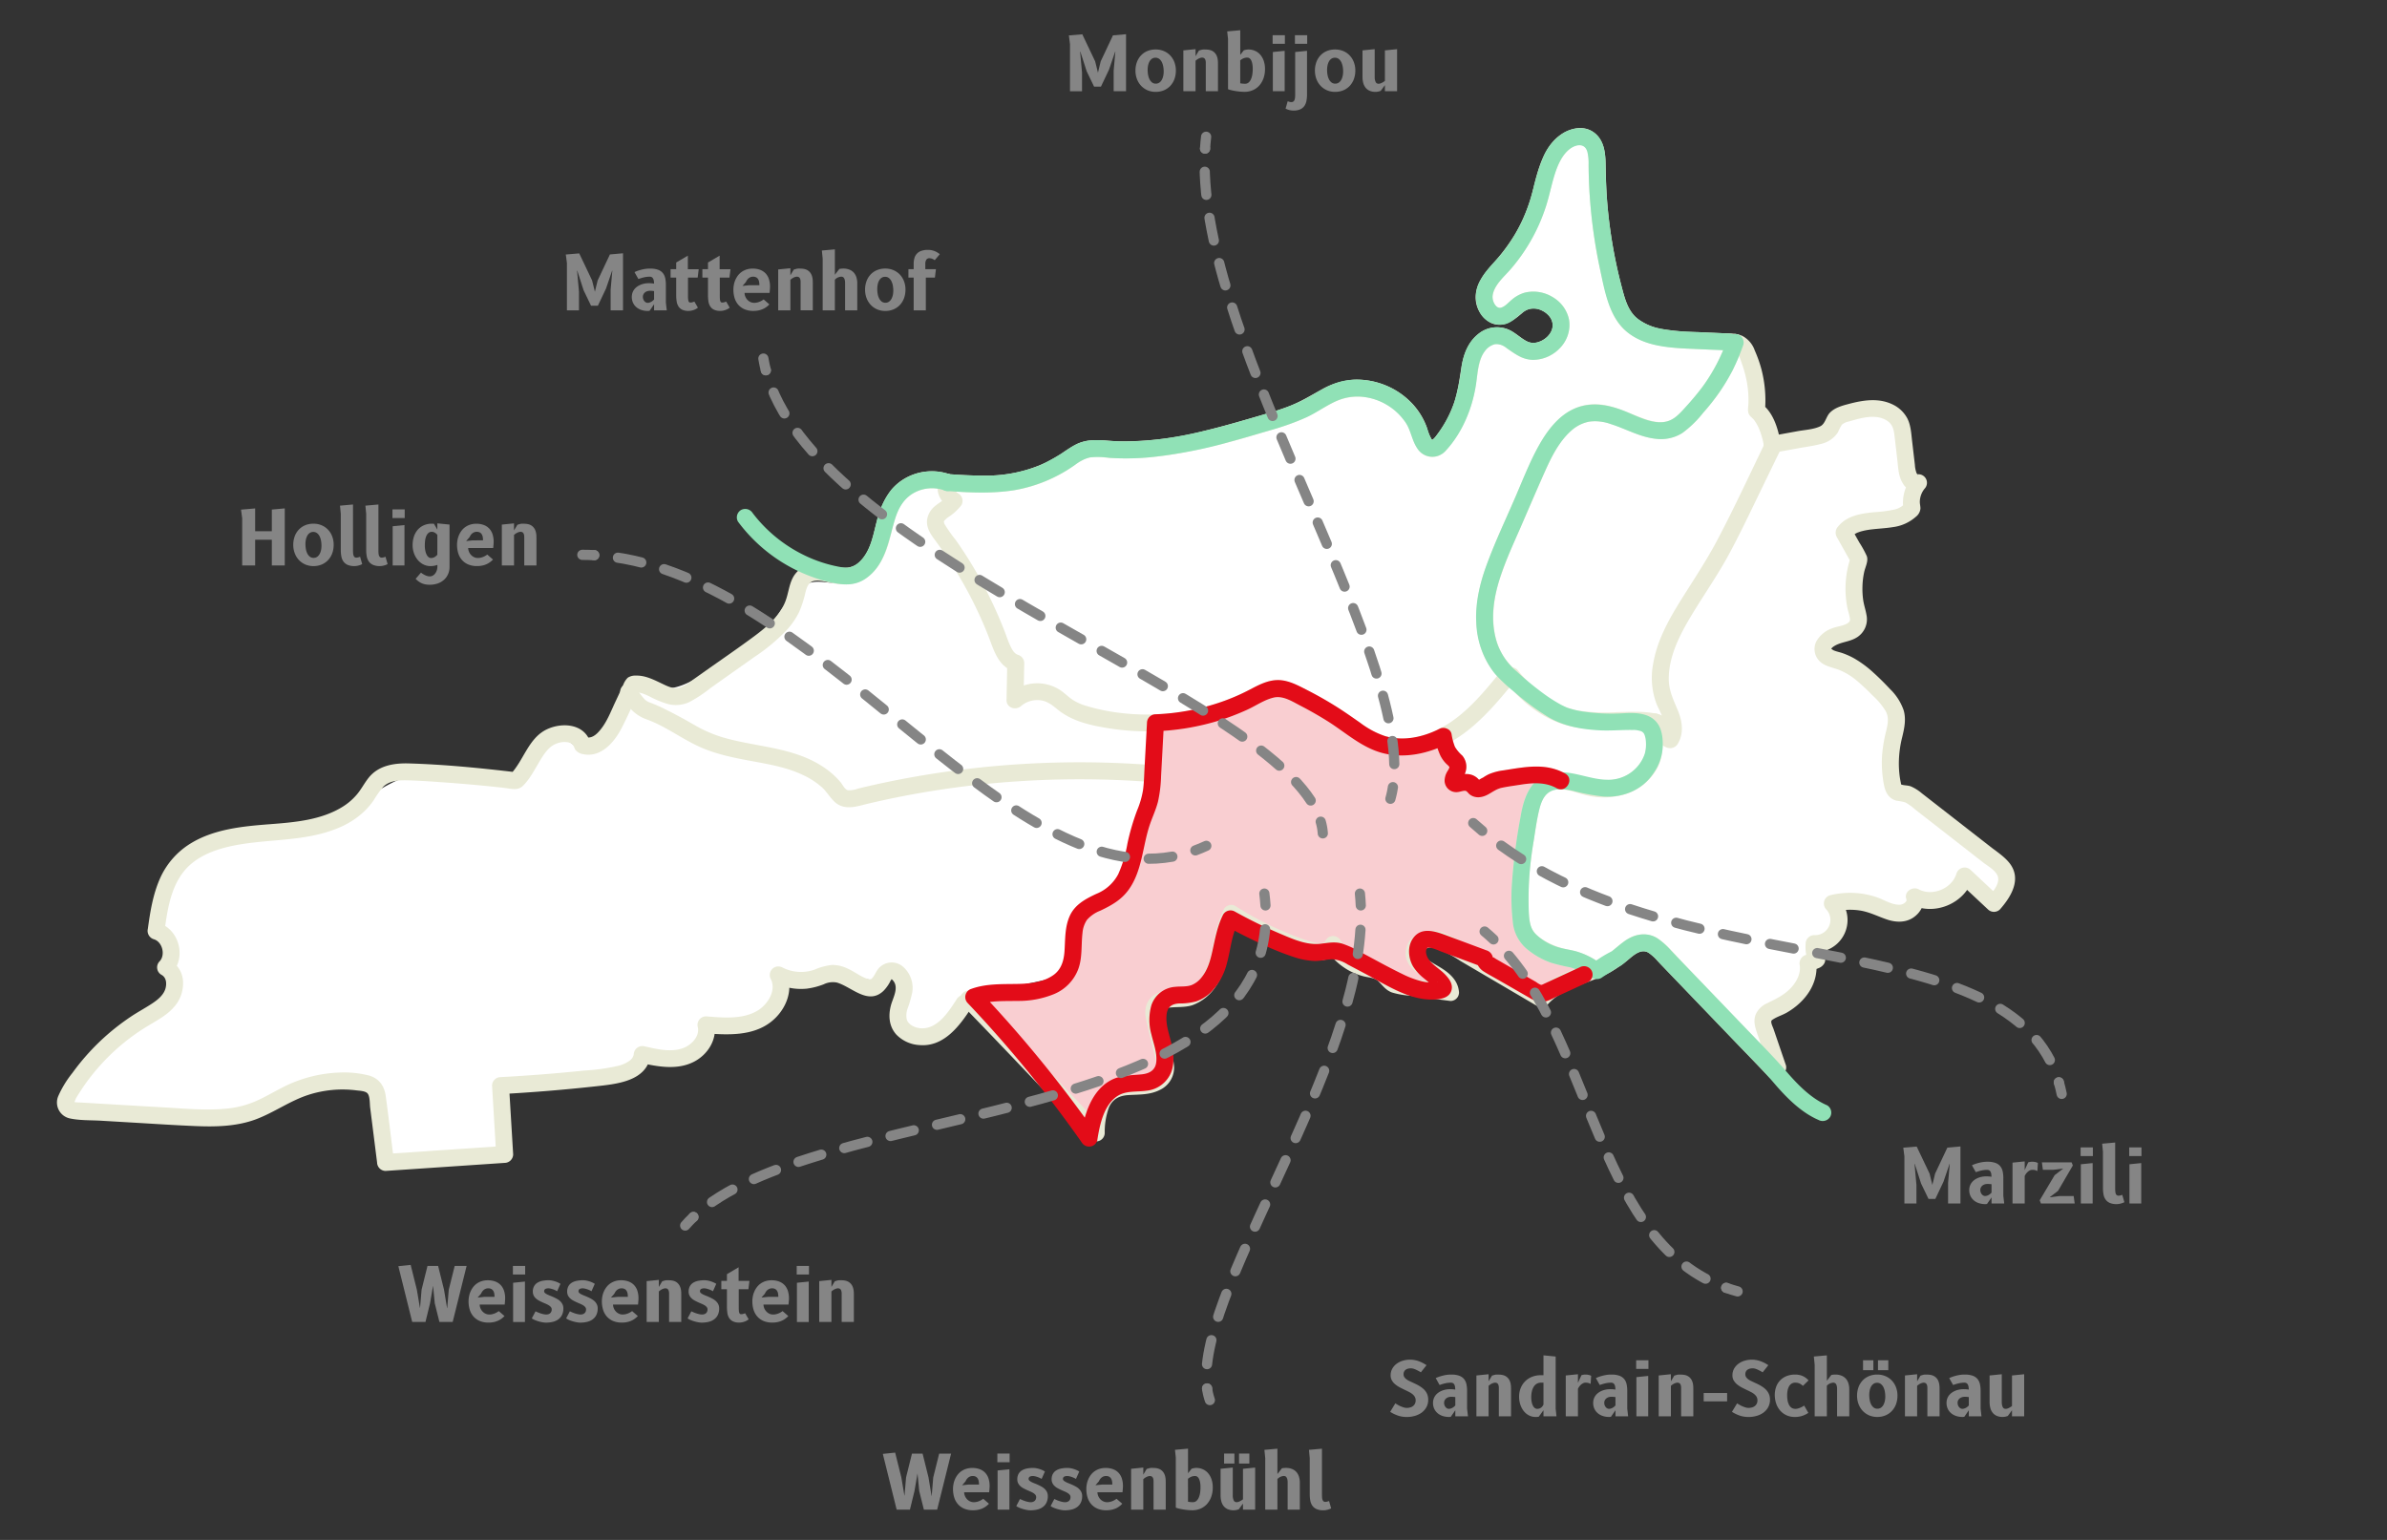 <svg xmlns="http://www.w3.org/2000/svg" viewBox="0 0 702.992 453.543"><rect x="0" y="0" width="702.992" height="453.543" fill="#333333" stroke="none"/><defs><style>.cls-1{fill:#fff;}.cls-2{fill:#f9ced1;}.cls-3{fill:#e9ead6;}.cls-4{fill:#858585;}.cls-5{fill:#90e1b6;}.cls-6{fill:#e30c18;}.cls-10,.cls-11,.cls-12,.cls-13,.cls-14,.cls-7,.cls-8,.cls-9{fill:none;stroke:#858585;stroke-linecap:round;stroke-miterlimit:10;stroke-width:3px;}.cls-8{stroke-dasharray:7.081 7.081 0 0 0 0;}.cls-9{stroke-dasharray:6.651 6.651 0 0 0 0;}.cls-10{stroke-dasharray:7.175 7.175 0 0 0 0;}.cls-11{stroke-dasharray:7.04 7.04 0 0 0 0;}.cls-12{stroke-dasharray:7.014 7.014 0 0 0 0;}.cls-13{stroke-dasharray:6.931 6.931 0 0 0 0;}.cls-14{stroke-dasharray:6.819 6.819 0 0 0 0;}</style></defs><g id="Stadt"><path class="cls-1" d="M184.674,202.944c-3.4,4.566-4.078,10.323-7.477,14.89-1.3,1.749-3.059,3.7-5.215,3.367-1.723-.266-2.857-1.9-4.366-2.778-3.1-1.8-7.112-.037-9.729,2.414s-4.64,5.618-7.752,7.4c-7.136,4.081-15.978-.8-24.195-.568-11.452.321-20.033,10.346-30.581,14.816-9.548,4.046-20.424,3.393-30.4,6.206s-19.989,11.738-17.781,21.87c1.078,4.948,4.521,11.116.491,14.181,3.062,1.19,3.974,5.366,2.748,8.414s-3.916,5.216-6.475,7.277q-11.232,9.048-21.774,18.914c-2.189,2.049-4.462,5.445-2.478,7.694a5.838,5.838,0,0,0,3.716,1.479A148.2,148.2,0,0,0,93.807,321.2c3.241-1.168,6.663-2.471,10.037-1.779,4.119.844,7.158,4.576,8.405,8.592s1.028,8.319.8,12.517l29.678-1.3c1.327-.058,2.818-.194,3.663-1.218a4.82,4.82,0,0,0,.732-3.129l.009-13.976c11.939-.494,26.842-1.3,38.036-5.482,2.508-.937,1.99-3.565,4.662-3.74,2.488-.163,4.994.433,7.469.133a10.687,10.687,0,0,0,9.01-8.729c9.629,3.092,24.743-5.884,24.508-15.994,7.233.9,10.946-.5,18.179.4,5.128.641,12.638,2.853,15.553-1.414.606,3.74-.254,8.213.351,11.953.239,1.472.554,3.081,1.714,4.018,2.541,2.052,5.813,4.518,8.468,2.616,10.6-7.592.574-6.074,12.512-11.317,5.251-2.307,34.954-6.519,38.738-10.829,11.91-13.565,24.527-28.974,24.086-47.019-.129-5.263-1.535-10.714-5.107-14.582-5.255-5.69-13.753-6.7-21.487-7.112-37.221-2-74.794,1.371-111.657-4.152-9.651-1.446-14.581-6.675-24.272-5.528"/><path class="cls-1" d="M283.691,145.146c-6.441-1.8-14.028-3.407-19.271.747-4.147,3.286-5.236,8.989-6.687,14.077s-4.333,10.681-9.54,11.616c-3.032.543-6.188-.682-9.2-.056-4.761.989-7.33,5.967-10.175,9.911-5.519,7.65-13.9,12.635-22.039,17.4-3.8,2.226-8.015,4.535-12.355,3.8-2.147-.365-4.171-1.47-6.348-1.441s-4.573,2.035-3.789,4.066a4.122,4.122,0,0,0,1.236,1.547c4.053,3.51,9.488,4.839,14.645,6.305,14.411,4.1,28.208,10.082,41.884,16.2,3.378,1.511,6.809,3.049,10.474,3.556,4.092.565,8.237-.185,12.321-.81,25.815-3.947,52.173-2.905,78.053-6.406a6.785,6.785,0,0,0,3-.905c1.538-1.06,1.942-3.118,2.219-4.966.546-3.644,1.061-7.536-.494-10.877-2.6-5.6-9.576-7.2-15.08-10-11.984-6.079-18.26-19.2-26.465-29.843-6.681-8.663-14.954-15.944-23.172-23.165"/><path class="cls-2" d="M470.5,254.989c-.287-6.458.219-12.96-.592-19.374s-3.144-12.949-8.049-17.16c-3.464-2.973-7.906-4.539-12.322-5.693-9.754-2.55-19.86-3.392-29.907-4.224l-12.044-1c-2.166-.179-4.506-.3-6.43.588-.278-.209-.56-.414-.851-.61-4.973-3.341-11.141-4.237-17.077-5.048-7.382-1.008-14.842-2.019-22.26-1.327s-14.9,3.251-20.2,8.486l-.328-.165-1.029,19.083a35.781,35.781,0,0,1-.817,6.869c-.6,2.362-1.667,4.574-2.439,6.884-2.5,7.474-2.408,16.8-8.84,21.353-2.886,2.043-6.746,2.753-9,5.481-3.662,4.441-1.039,11.48-3.644,16.612-2.289,4.509-7.894,6.192-12.943,6.474s-10.291-.349-15.025,1.429A363,363,0,0,1,320.7,335.218c.979-6.4,3.311-13.9,9.547-15.658,3.55-1,7.843.116,10.659-2.267,3.271-2.767,2.094-7.955.889-12.067s-1.55-9.68,2.309-11.541c1.971-.95,4.318-.458,6.464-.887,4.322-.863,7.024-5.242,8.233-9.48s1.5-8.8,3.551-12.7a138.944,138.944,0,0,0,16.139,7.679c3.305,1.319,6.805,2.53,10.344,2.16a27.7,27.7,0,0,1,3.951-.442,12.89,12.89,0,0,1,5.337,1.876q5.295,2.8,10.589,5.6c4.684,2.477,9.784,5.031,15.025,4.249.572-.085,1.258-.331,1.335-.9a1.326,1.326,0,0,0-.317-.891c-1.625-2.343-4.345-3.722-6.081-5.985s-1.794-6.351.916-7.24a6,6,0,0,1,3.88.518l13.678,5.1a1.857,1.857,0,0,0,.17.746,2.989,2.989,0,0,0,1.3,1.135L452.176,292a2.7,2.7,0,0,0,3.209.169l11.108-5.13a10.133,10.133,0,0,0,4.256-2.95,9.189,9.189,0,0,0,1.294-4.906C472.465,271.109,470.863,263.07,470.5,254.989Z"/><path class="cls-1" d="M444.527,191.38c-5,2.594-8.381,7.393-12.314,11.42-2.222,2.275-4.691,4.373-6.357,7.082s-2.4,6.269-.881,9.063c1.084,2,3.222,3.475,3.574,5.719.36,2.294-1.312,4.663-.565,6.86,1.611-.659,3.426-1.322,5.041-.674a14.689,14.689,0,0,0,1.588.724c1.169.313,2.357-.311,3.444-.843a25.474,25.474,0,0,1,17.248-1.93c1.584.4,3.121.96,4.665,1.492,4.631,1.6,9.422,2.955,14.32,2.987s9.963-1.391,13.532-4.745,5.314-8.832,3.5-13.382c-1.55-3.887-5.267-6.467-9.034-8.287-10.53-5.086-22.958-6.108-32.5-12.864-2.292-1.623-4.722-3.659-7.512-3.33"/><path class="cls-1" d="M522.791,315.485l-33.228-34.609c-1.327-1.382-2.786-2.837-4.672-3.174-3.325-.594-6.039,2.4-8.715,4.466l-6.513,3.463c-7.206-5.122-9.3-1.973-16.7-6.808a10.921,10.921,0,0,1-4.129-4.3,12.441,12.441,0,0,1-.918-4.086c-.942-9.815.7-19.674,2.336-29.4.643-3.823,1.622-8.147,5-10.05,3.859-2.175,8.575-.03,12.9.905a18.185,18.185,0,0,0,11.79-1.167,12.94,12.94,0,0,0,7.154-9.162c.462-2.776,0-6.148.235-8.952l2.67,1.812c.628,1.247.533,3.286,1.92,3.44,1.222-1.814,1.088-4.24.42-6.323s-1.807-3.987-2.509-6.059c-1.573-4.641-.836-9.781.763-14.414,2.925-8.477,8.53-15.709,13.177-23.379,3.632-5.994,6.7-12.308,9.77-18.612,4.845-9.96,4.039-8.36,8.884-18.321h.215c4-.73,7.272-1.315,11.274-2.045,1.855-.339,3.894-.788,5-2.312.624-.856.864-1.95,1.516-2.785a6.977,6.977,0,0,1,3.87-2c2.776-.75,5.625-1.507,8.487-1.237s5.787,1.788,6.914,4.433a12.052,12.052,0,0,1,.723,3.365l1.194,10.237c.233,2,1.664,4.7,3.435,3.74a8.9,8.9,0,0,0-1.972,7.629c-4.614,5.657-15.573,1.288-20,7.095l4.4,7.856a25.931,25.931,0,0,0-.644,15.216,6.968,6.968,0,0,1,.383,3.533c-.641,2.381-3.609,3.035-5.992,3.667s-5.133,2.7-4.175,4.974c.646,1.533,2.563,1.947,4.158,2.42,5.082,1.509,9.021,5.441,12.728,9.23,1.931,1.973,3.953,4.117,4.448,6.833.431,2.359-.37,4.743-.9,7.082a31.871,31.871,0,0,0-.108,13.531,3.256,3.256,0,0,0,.655,1.578c.793.867,2.17.7,3.311.981a7.967,7.967,0,0,1,2.858,1.645l23.2,18.08a9.269,9.269,0,0,1,3.239,3.611c1.236,3.147-1.179,6.45-3.432,8.971L578.593,258c-1.653,5.9-9.423,9.12-14.764,6.112.945,2.307-1.634,4.756-4.125,4.865s-4.785-1.207-7.114-2.1a21.815,21.815,0,0,0-12.968-.777,6.951,6.951,0,0,1-5.348,11.828,9.6,9.6,0,0,0,.717,4.777l-2.538.986c.951,5.845-4.1,11.091-9.546,13.419-1.443.617-3.121,1.291-3.6,2.784a5.052,5.052,0,0,0,.364,3.124l3.882,11.372"/><path class="cls-1" d="M510.926,100.922c-3.217,9.092-7.058,14.54-13.608,21.619a15.067,15.067,0,0,1-3.985,3.329c-7.617,3.931-16.136-4.884-24.683-4.239-8.2.619-12.979,9.282-16.261,16.819l-8.628,19.819c-2.91,6.684-5.859,13.513-6.51,20.775s1.382,15.161,6.975,19.838c-4.9,6.056-9.926,12.217-16.475,16.442s-15,6.264-22.246,3.388c-3.179-1.262-5.932-3.373-8.736-5.333a111.255,111.255,0,0,0-15.214-8.926,12.976,12.976,0,0,0-5.092-1.6c-2.617-.089-5.022,1.3-7.343,2.511a68.156,68.156,0,0,1-48.4,5.437,20.1,20.1,0,0,1-6.285-2.567c-1.416-.965-2.614-2.234-4.076-3.128a9.885,9.885,0,0,0-11.523,1.139l.217-10.919c-2.614-.738-3.818-3.668-4.753-6.218A124.2,124.2,0,0,0,277.01,157.3c-.834-1.111-1.732-2.349-1.622-3.734.222-2.782,3.994-3.658,5.51-6-2.036-1.279-3.141-3.33-1.889-5.383l.021-.006c13.814.969,23.6,1.009,35.153-6.623a21.228,21.228,0,0,1,5.193-2.977c2.171-.671,4.5-.384,6.77-.209,15.716,1.214,31.248-3.3,46.366-7.759a68.421,68.421,0,0,0,12.647-4.659c2.807-1.479,5.418-3.353,8.379-4.493,9.458-3.645,21.4,2.143,24.407,11.825.676,2.183,1.7,5.086,3.973,4.873a4.248,4.248,0,0,0,2.668-1.891,37.012,37.012,0,0,0,7.5-16.884c.532-3.2.658-6.535,2-9.49s4.369-5.488,7.568-4.949c2.742.463,4.672,2.94,7.218,4.057,4.859,2.132,11.209-2.393,10.779-7.682s-7.426-8.73-11.877-5.842c-1.954,1.268-3.474,3.475-5.789,3.738-3.3.374-5.573-3.752-4.841-6.987s3.279-5.682,5.478-8.165a50.083,50.083,0,0,0,10.591-19.28c1.622-5.641,2.449-11.945,6.626-16.069,2.108-2.081,5.59-3.353,8-1.637,2.244,1.594,2.4,4.8,2.419,7.553a147.589,147.589,0,0,0,5.152,37.744,21.491,21.491,0,0,0,3.021,7.218c4.071,5.555,11.912,6.35,18.792,6.656l12.134.541Z"/><path class="cls-1" d="M521.915,130.9c-.36-3.014-2.157-8.2-4.61-9.992a33.677,33.677,0,0,0-2.939-17.031,5.557,5.557,0,0,0-1.784-2.438l-1.562-.579c-3.217,9.092-7.058,14.541-13.609,21.619a15.033,15.033,0,0,1-3.985,3.329c-7.617,3.931-16.135-4.884-24.682-4.239-8.2.619-12.98,9.282-16.261,16.819l-8.629,19.819c-2.91,6.684-5.858,13.514-6.509,20.775s1.382,15.161,6.975,19.838l.831.812a32.7,32.7,0,0,0,16.838,11.556c7.764,2.149,16.057.363,24.061,1.265,1.529.172,3.265.595,3.957,1.969.628,1.247.533,3.286,1.92,3.44,1.222-1.814,1.088-4.24.42-6.323s-1.807-3.987-2.509-6.059c-1.573-4.641-.836-9.781.763-14.414,2.925-8.477,8.53-15.709,13.177-23.379,3.632-5.994,6.7-12.308,9.77-18.612,4.845-9.96,4.039-8.36,8.884-18.321"/><path class="cls-3" d="M276.944,140.865c-1.881,3.438-.258,6.775,2.786,8.8l-.9-3.42c-.65.936-2.141,1.749-3.2,2.6a6.506,6.506,0,0,0-2.567,4.05c-.352,2.315.83,4.193,2.152,5.969q2.008,2.7,3.874,5.5a121.452,121.452,0,0,1,12.024,23.042c1.562,4.012,2.795,8.789,7.371,10.272l-1.835-2.411-.217,10.919c-.045,2.279,2.71,3.149,4.268,1.768a7.36,7.36,0,0,1,5.4-1.734c2.246.161,3.786,1.455,5.466,2.817,4.266,3.46,9.774,4.643,15.094,5.481a71.387,71.387,0,0,0,32.113-2.239,72.522,72.522,0,0,0,7.439-2.782c2.458-1.067,4.757-2.5,7.226-3.525a6.928,6.928,0,0,1,3.563-.648,12.547,12.547,0,0,1,3.594,1.33q3.864,1.879,7.575,4.059t7.239,4.632a66.238,66.238,0,0,0,6.909,4.533A23.7,23.7,0,0,0,417.849,222c12.308-2.276,20.766-12.182,28.238-21.4a2.541,2.541,0,0,0,0-3.536c-7.359-6.294-7.268-16.834-4.753-25.408a133.749,133.749,0,0,1,6.15-15.554q3.579-8.22,7.158-16.44c2.862-6.546,7.315-16.115,15.833-15.589,4.237.262,8.2,2.577,12.137,3.961,4.177,1.47,8.841,2.021,12.77-.454a29.2,29.2,0,0,0,6-5.761,76.318,76.318,0,0,0,5.047-6.349,57.6,57.6,0,0,0,7-13.933,2.5,2.5,0,0,0-4.822-1.329,52.732,52.732,0,0,1-6.191,12.3,60.522,60.522,0,0,1-4.054,5.183,32.06,32.06,0,0,1-5.173,5.353c-3.408,2.431-7.528.88-11.093-.52-4.156-1.632-8.425-3.674-13.008-3.462-9.587.445-15.017,9.62-18.489,17.448-2.416,5.448-4.761,10.93-7.14,16.4a170.905,170.905,0,0,0-6.549,16.12c-3.35,10.5-3.458,23.8,5.64,31.577v-3.536c-6.459,7.972-13.49,16.78-23.826,19.612a18.936,18.936,0,0,1-14.275-1.316,76.232,76.232,0,0,1-6.708-4.455q-3.628-2.512-7.45-4.734c-2.41-1.4-4.871-2.716-7.383-3.926-2.809-1.354-5.584-2.324-8.733-1.71-2.71.529-5.123,2.1-7.566,3.3a60.981,60.981,0,0,1-7.126,2.964,65.983,65.983,0,0,1-30.858,3,58.571,58.571,0,0,1-8.794-1.928,15.026,15.026,0,0,1-3.863-1.733c-1.254-.822-2.323-1.9-3.544-2.769a12.427,12.427,0,0,0-15.263,1.055l4.268,1.767.217-10.919a2.555,2.555,0,0,0-1.836-2.41c-1.141-.37-1.771-1.614-2.267-2.647-.7-1.464-1.181-3.041-1.775-4.551-1.5-3.817-3.174-7.571-5.029-11.231q-2.687-5.3-5.871-10.33-1.622-2.557-3.365-5.034A43.122,43.122,0,0,1,278.2,154.4a1.9,1.9,0,0,1-.214-.835c.014-.1.05-.127.2-.307-.108.132.4-.387.535-.509a5.387,5.387,0,0,1,.538-.424,15.482,15.482,0,0,0,3.895-3.555,2.54,2.54,0,0,0-.9-3.421c-.751-.5-1.451-1.125-.993-1.962,1.545-2.824-2.771-5.35-4.317-2.524Z"/><path class="cls-3" d="M443.383,200.823c4.474,5.6,10.253,10.392,17.179,12.554,7.99,2.493,16.387.766,24.563,1.486a7.038,7.038,0,0,1,2.248.421c.462.211.449.31.572.774.487,1.838,1.235,3.774,3.318,4.218a2.587,2.587,0,0,0,2.823-1.149c1.845-2.984,1.408-6.575.138-9.682-1.288-3.15-2.733-5.906-2.756-9.4-.045-6.735,3.28-13.138,6.662-18.767,3.574-5.95,7.571-11.614,10.893-17.718,3.285-6.034,6.219-12.255,9.215-18.435q3.177-6.554,6.353-13.11a2.566,2.566,0,0,0-.9-3.42,2.523,2.523,0,0,0-3.421.9c-4.777,9.822-9.347,19.774-14.44,29.438-3.273,6.211-7.155,12-10.867,17.942-3.577,5.731-7.02,11.982-8.109,18.735a21.629,21.629,0,0,0,1.037,11.762c1.09,2.656,3.646,6.366,1.875,9.23l2.823-1.149c.106.023.607.518.548.571a7.484,7.484,0,0,0-.253-.853,8.394,8.394,0,0,0-.885-2.289,6.441,6.441,0,0,0-4.122-2.649c-3.824-.85-7.964-.576-11.849-.486a52.357,52.357,0,0,1-11.576-.539,25.343,25.343,0,0,1-9.231-3.958,38.47,38.47,0,0,1-8.306-7.963,2.514,2.514,0,0,0-3.535,0,2.559,2.559,0,0,0,0,3.535Z"/><path class="cls-3" d="M484.837,212.613c-.258,3.573.712,7.632-.982,10.954a11.592,11.592,0,0,1-7.8,5.906c-3.92.941-7.579-.077-11.366-1.052-4-1.03-8.342-1.52-11.812,1.182-2.893,2.251-4.107,5.891-4.78,9.364-.853,4.4-1.509,8.859-2.08,13.3a90.973,90.973,0,0,0-.85,13.993c.117,4.369.292,8.994,3.511,12.306a21.612,21.612,0,0,0,10.623,5.675c1.348.295,2.714.5,4.037.9a17.958,17.958,0,0,1,5.063,2.648,2.524,2.524,0,0,0,3.421-.9,2.552,2.552,0,0,0-.9-3.42,22.438,22.438,0,0,0-8.616-3.714,21.669,21.669,0,0,1-8.081-3.1,7.824,7.824,0,0,1-3.29-3.586,20.152,20.152,0,0,1-.747-6.079,86.218,86.218,0,0,1,.674-13.5c.514-4.3,1.195-8.592,1.986-12.845.494-2.657,1.159-6.268,3.847-7.6,3.132-1.55,7.278.447,10.388,1.162a21.369,21.369,0,0,0,12.144-.483,16.2,16.2,0,0,0,9.1-7.966c2-4.245,1.178-8.641,1.5-13.152a2.522,2.522,0,0,0-2.5-2.5,2.548,2.548,0,0,0-2.5,2.5Z"/><path class="cls-3" d="M422.623,217.466a20.919,20.919,0,0,0,1.4,4.774,9.6,9.6,0,0,0,1.323,2.087c.329.407,1.448,1.228,1.512,1.478.058.226-.585,1.235-.757,1.576a5.609,5.609,0,0,0-.7,2.507,3.425,3.425,0,0,0,3.839,3.391,10.944,10.944,0,0,1,2.275-.307c.5.071.6.421,1.039.807,1.6,1.412,3.672,1.228,5.458.318,1.428-.728,2.5-1.684,4.1-2.042,1.748-.391,3.551-.608,5.319-.891,3.736-.6,7.56-.942,10.979.978,2.809,1.578,5.332-2.739,2.523-4.317-5.756-3.233-11.912-1.917-18.081-.953a16.341,16.341,0,0,0-4.441,1.168,12.861,12.861,0,0,0-1.651.967,9.484,9.484,0,0,0-1.463.837c-.4.418.608-.134.532.161.022-.083-.652-.74-.714-.8a4.811,4.811,0,0,0-2.041-1.094,5.945,5.945,0,0,0-2.119-.094,11.5,11.5,0,0,0-1.429.207c-.477.117-.536-.106-.117.185l.9.9c.376.515-.153,1.141.394.1a10.589,10.589,0,0,0,.923-2.184,5.085,5.085,0,0,0-1.137-4.844,9.02,9.02,0,0,1-2.082-2.538,17.629,17.629,0,0,1-.952-3.705,2.525,2.525,0,0,0-3.075-1.746,2.552,2.552,0,0,0-1.746,3.075Z"/><path class="cls-3" d="M339.078,225.312a279.53,279.53,0,0,0-69.449,3.413q-8.528,1.493-16.945,3.543a7.771,7.771,0,0,1-2.921.49c-.944-.17-1.575-1.587-2.119-2.26a23.188,23.188,0,0,0-5.292-4.68c-8.893-5.873-19.842-5.753-29.743-8.723a38.73,38.73,0,0,1-8.276-3.671c-2.731-1.574-5.458-3.059-8.281-4.459a41.14,41.14,0,0,0-4.395-1.955,5.219,5.219,0,0,0-.524-.179c-.159-.037-.369-.233.234.105-.134-.075-.281-.125-.414-.2a4.016,4.016,0,0,1-1.4-1.107,15.584,15.584,0,0,1-2.235-3.212c-1.583-2.8-5.9-.284-4.317,2.524,1.778,3.145,3.92,5.68,7.362,6.908,5.359,1.913,9.974,5.424,15.085,7.841,5.18,2.449,10.765,3.52,16.362,4.547,4.97.912,10.079,1.831,14.674,4.027a22.685,22.685,0,0,1,5.672,3.7c1.7,1.571,2.86,4.052,4.945,5.127,2.69,1.385,5.76.274,8.491-.375q4.319-1.026,8.671-1.9a268.713,268.713,0,0,1,34.866-4.652,276.944,276.944,0,0,1,39.945.159,2.521,2.521,0,0,0,2.5-2.5,2.55,2.55,0,0,0-2.5-2.5Z"/><path class="cls-3" d="M279.767,139.716a15.866,15.866,0,0,0-13.728,1.478c-4.637,2.9-6.66,7.764-7.958,12.862-1.054,4.137-1.9,9.04-5.451,11.879-3.784,3.023-8.825-.3-13.084.171a7.647,7.647,0,0,0-6.085,4.111c-1.112,2.17-1.283,4.618-2.149,6.87-1.652,4.3-5.475,7.541-9.069,10.215-4.926,3.665-10.011,7.127-15.021,10.676q-1.812,1.284-3.625,2.567a11.2,11.2,0,0,1-3.522,2.02c-1.822.449-3.694-.542-5.294-1.306-2.357-1.126-4.832-2.365-7.516-2.278a4.033,4.033,0,0,0-2.387.624,5.88,5.88,0,0,0-1.407,2.327l-2.287,4.875c-1.243,2.648-2.325,5.534-4.145,7.856-1.274,1.625-2.86,3.15-4.9,2.32l1.746,1.746c-1.664-5.525-8.152-6.07-12.705-3.982-5.6,2.569-6.923,9.32-10.966,13.435l1.768-.732c-10.441-1.239-20.985-2.288-31.5-2.6-4.375-.131-8.963.562-11.873,4.169-1.291,1.6-2.212,3.471-3.55,5.029a17.834,17.834,0,0,1-4.051,3.5c-6.378,4.011-14.291,4.647-21.616,5.208-7.924.607-16.43,1.426-23.34,5.718a23.014,23.014,0,0,0-9.014,10.445c-2.018,4.662-2.811,9.633-3.494,14.633a2.578,2.578,0,0,0,1.746,3.075c2.572.76,3.493,4.682,1.7,6.525a2.523,2.523,0,0,0,.506,3.926c1.347.693,1.621,2.192,1.331,3.676-.4,2.057-2.147,3.534-3.809,4.657-2.074,1.4-4.3,2.563-6.381,3.951a70.07,70.07,0,0,0-6.36,4.794,67.646,67.646,0,0,0-10.94,11.839,30.44,30.44,0,0,0-4.143,6.76,4.792,4.792,0,0,0,3.4,6.654c2.949.633,6.194.493,9.2.672q4.678.277,9.356.552c6.237.364,12.477.787,18.72,1.036,5.9.235,12.009.071,17.592-2.039,5.348-2.022,10.041-5.479,15.5-7.21a32.887,32.887,0,0,1,14-1.279c.887.117,2.571.156,3.243.855.787.817.675,3.122.806,4.168l.659,5.227,1.382,10.977a2.544,2.544,0,0,0,2.5,2.5L148.63,342.5a2.536,2.536,0,0,0,2.5-2.5l-1.22-20.256-2.5,2.5q13.91-.748,27.762-2.265c6.309-.693,15.508-1.429,16.458-9.393l-3.164,2.41c5.192,1.16,10.929,2.271,15.9-.28,4.2-2.157,7.039-6.789,5.95-11.532l-2.411,3.164c6.387.486,13.669.833,19.044-3.292,4.6-3.532,7.132-9.769,4.382-15.206l-3.421,3.42a16.959,16.959,0,0,0,9.7,1.913,21.212,21.212,0,0,0,4.992-1.285,6.137,6.137,0,0,1,3.857-.512c4.415,1.276,9.206,6.784,13.755,2.434a11.243,11.243,0,0,0,2.124-3.087c.012-.026.49-.517.006-.361.224-.072.475.2.645.4,1.85,2.069-.008,5.111-.595,7.3-.815,3.044-.592,6.21,1.581,8.633a10.276,10.276,0,0,0,6.855,3.1c7.178.59,11.824-5.689,15.282-11.047,1.751-2.711-2.576-5.22-4.317-2.523-2.449,3.794-5.918,9.33-11.126,8.555-1.517-.225-3.156-1.087-3.605-2.471a5.978,5.978,0,0,1,.335-3.553,34.386,34.386,0,0,0,1.263-4.452,8.266,8.266,0,0,0-2.61-7.5,5.091,5.091,0,0,0-7.447.6c-.7.863-1.091,2.136-1.927,2.863-.043.037-.325.161-.277.152.295-.051-.471-.007-.446,0,.4.049-.336-.093-.414-.116-1.985-.58-3.915-2.162-5.909-3.042a10.449,10.449,0,0,0-4.542-1.073,17.55,17.55,0,0,0-5.148,1.367,11.992,11.992,0,0,1-9.508-.616,2.521,2.521,0,0,0-3.421,3.42c1.726,3.413-.988,7.528-3.9,9.282-4.461,2.683-10.255,2.07-15.2,1.693a2.525,2.525,0,0,0-2.411,3.165c.615,2.677-1.794,5.174-4.109,6.1-3.657,1.46-7.92.384-11.592-.436a2.548,2.548,0,0,0-3.165,2.411,3,3,0,0,1-1.234,1.832,9.665,9.665,0,0,1-3.337,1.5,59.832,59.832,0,0,1-9.993,1.39q-12.3,1.275-24.656,1.933a2.532,2.532,0,0,0-2.5,2.5L146.13,340l2.5-2.5-35.063,2.367,2.5,2.5c-.821-6.519-1.57-13.053-2.468-19.563-.417-3.019-1.968-5.195-4.977-6.049a29.918,29.918,0,0,0-8.817-.853,39.589,39.589,0,0,0-17.021,4.6c-2.583,1.324-5.1,2.825-7.773,3.958a28.513,28.513,0,0,1-8.388,2.071c-6.177.587-12.452-.044-18.627-.394q-9.618-.544-19.233-1.122l-4.677-.279c-.646-.038-1.336-.02-1.976-.116-.095-.014-.683-.183-.7-.174a.338.338,0,0,1,.291.34c.067.255.086.284.058.09a9.1,9.1,0,0,0,.576-1.324c.355-.623.744-1.231,1.131-1.835q1.1-1.725,2.316-3.376a62.571,62.571,0,0,1,11.027-11.478,61.016,61.016,0,0,1,7.249-5.009c2.476-1.474,5.116-2.918,7.048-5.106a10.4,10.4,0,0,0,2.807-7.316,7.648,7.648,0,0,0-3.893-6.675l.506,3.927c4.485-4.619,2.258-13.06-3.909-14.882l1.746,3.075c.824-6.037,1.643-12.628,5.359-17.678,3.244-4.408,8.442-6.622,13.62-7.829,11.047-2.573,22.741-1.116,33.284-5.948a24.285,24.285,0,0,0,6.836-4.634,22.493,22.493,0,0,0,2.556-3.031,30.6,30.6,0,0,1,2.818-4c1.925-1.942,4.879-1.984,7.439-1.918,3.614.094,7.232.367,10.837.623q5.751.41,11.489.968,2.868.281,5.733.6c2,.222,4.114.974,5.7-.6,2.193-2.184,3.57-5.067,5.166-7.675,1.237-2.023,2.635-4.03,4.75-4.768a6.246,6.246,0,0,1,3.132-.388,2.722,2.722,0,0,1,1.755.906c-.249-.345.193.387.184.37-.159-.325.479,1.1.292.786a3.657,3.657,0,0,0,2.494,1.473,7.474,7.474,0,0,0,5.108-.789c2.811-1.465,4.883-4.4,6.29-7.158,1.9-3.718,3.568-7.572,5.341-11.352l-1.494,1.149c1.412-.208,2.959.538,4.2,1.119a29.468,29.468,0,0,0,5.458,2.258,9.509,9.509,0,0,0,6.329-.595,39.978,39.978,0,0,0,6.276-4.164q6.4-4.53,12.794-9.061a54.575,54.575,0,0,0,9.735-8.134,22.646,22.646,0,0,0,3.488-5.108,31.951,31.951,0,0,0,1.881-5.833c.392-1.5.914-3.107,2.646-3.385,1.683-.27,3.5.337,5.14.653,4.262.824,8.156.487,11.48-2.546,3.025-2.761,4.608-6.741,5.621-10.615,1.127-4.31,1.822-9.376,5.485-12.372a11.04,11.04,0,0,1,10.849-1.658,2.521,2.521,0,0,0,3.075-1.746,2.556,2.556,0,0,0-1.746-3.076Z"/><path class="cls-3" d="M283.38,296.034c12.683,13.04,25.146,26.292,37.708,39.449a2.528,2.528,0,0,0,4.268-1.768,20.865,20.865,0,0,1,1.237-7.546c1.061-2.449,3.041-3.468,5.66-3.634,3.257-.205,6.392-.014,9.386-1.549a7.258,7.258,0,0,0,4.09-7.456c-.466-3.806-1.7-7.634-2.582-11.364-.31-1.31-1.039-2.97-.922-4.316.041-.472.028-.261.215-.55-.211.325.367-.219.025,0a2.547,2.547,0,0,1,1.2-.412c2.3-.46,5.185-.016,7.636-.881a14.022,14.022,0,0,0,6.728-5.433c4.263-6.087,3.452-13.862,6.73-20.307l-3.421.9a99.89,99.89,0,0,0,18.545,9.269c4.6,1.736,12.7,4.857,15.123-1.636l-4.57.6a18.983,18.983,0,0,0,6.891,6.473,18.657,18.657,0,0,0,4.453,1.722c1.4.336,3.1.376,4.172,1.428,1.325,1.3,2.136,2.579,3.966,3.28a23.744,23.744,0,0,0,5.419.954l11.855,1.561a2.509,2.509,0,0,0,2.5-2.5c-.2-3.183-2.278-5.289-4.823-6.952-1.115-.729-2.291-1.357-3.42-2.063-.272-.17-.543-.343-.808-.525-.084-.058-.788-.606-.418-.3-.223-.187-.442-.378-.646-.585-.1-.1-.191-.2-.284-.308-.316-.349.116.181-.036-.059-.113-.18-.313-.658-.148-.19-.073-.207-.147-.839-.121-.3-.029-.6-.057-.746.408-1.193,1.213-1.168,3.012-.857,4.443-.3a46.464,46.464,0,0,1,6.34,3.533l6.869,4.032,15.669,9.2a2.531,2.531,0,0,0,3.029-.391c3.028-3.455,7.377-5,11.561-6.585a60.444,60.444,0,0,0,6.85-2.928,40.087,40.087,0,0,0,6.187-4.428c1.515-1.208,3.313-2.507,5.2-1.348a14.04,14.04,0,0,1,2.6,2.379q1.731,1.8,3.461,3.605l13.845,14.42,15.576,16.223c2.233,2.326,5.766-1.213,3.536-3.535l-29.075-30.283c-2.2-2.3-4.318-4.972-6.94-6.81a8.007,8.007,0,0,0-8.387-.494c-2.443,1.209-4.274,3.32-6.538,4.8a34.372,34.372,0,0,1-6.46,3.134c-5.336,2.056-11.054,3.878-14.945,8.32l3.029-.391L440,283.043l-7.512-4.41a47.946,47.946,0,0,0-7.32-3.911c-4.516-1.683-10.769.175-11.173,5.679-.244,3.33,2.367,5.613,4.931,7.217,1.4.877,2.881,1.635,4.22,2.611.059.044.368.3.054.041.177.145.351.3.517.453.108.1.212.209.316.315.044.044.42.5.227.244-.166-.218.429.8.32.536.036.088.116.571.112.5l2.5-2.5-10.645-1.4a25.156,25.156,0,0,1-4.731-.731c-1.294-.441-1.964-1.961-3-2.8-2.354-1.892-5.462-1.711-8.119-2.911a13.833,13.833,0,0,1-5.938-5.1,2.536,2.536,0,0,0-4.57.6c.1-.269-.236.275-.082.087.177-.214.152,0-.093.01.266-.008-.668.182-.656.18a6.894,6.894,0,0,1-2.361-.193,55.467,55.467,0,0,1-7.886-2.763,93.5,93.5,0,0,1-15.244-7.942,2.52,2.52,0,0,0-3.421.9,38.724,38.724,0,0,0-3.091,10.033,29.963,29.963,0,0,1-2.692,8.754c-1.181,2.128-2.9,4.2-5.335,4.858-2.376.644-5.091.11-7.55.811-3.362.959-4.909,3.877-4.366,7.264.572,3.558,1.639,7.092,2.467,10.6.222.939.449,1.876.665,2.816a5.163,5.163,0,0,1,.252,2.067c-.168.884-1.1,1.5-1.978,1.866-2.746,1.156-6,.485-8.895.987-7.727,1.339-9.336,9.281-9.565,15.914l4.268-1.768c-12.563-13.156-25.025-26.408-37.709-39.449-2.247-2.31-5.781,1.227-3.535,3.536Z"/><path class="cls-3" d="M525.962,313.729l-3.649-10.691c-.174-.51-.843-1.806-.618-2.365.092-.229.369-.37.6-.517,1.211-.765,2.637-1.174,3.884-1.889,5.491-3.15,9.61-8.7,8.683-15.237l-1.746,3.075,2.537-.986c1.148-.446,2.289-1.72,1.746-3.075a8.631,8.631,0,0,1-.627-4.113l-2.5,2.5a9.46,9.46,0,0,0,7.115-16.1l-1.1,4.179a19.293,19.293,0,0,1,7.616-.322c2.821.47,5.254,1.776,7.936,2.664,2.55.845,5.417.935,7.706-.649,2.174-1.5,3.6-4.114,2.7-6.761l-3.672,2.824c6.9,3.719,16.182-.084,18.437-7.607l-4.179,1.1,8.637,8.082a2.531,2.531,0,0,0,3.536,0c3.279-3.706,6.444-8.906,2.885-13.544-1.508-1.965-3.707-3.363-5.642-4.871l-6.686-5.21q-6.784-5.286-13.568-10.572a13.022,13.022,0,0,0-3.184-2.014c-.946-.374-2.051-.255-2.952-.595a2.181,2.181,0,0,0,.124.185,2.645,2.645,0,0,1-.17-.677c-.136-.61-.246-1.232-.33-1.851a29.374,29.374,0,0,1-.253-4.02,32.219,32.219,0,0,1,1.008-7.65c.623-2.565,1.172-5.252.4-7.853A15.919,15.919,0,0,0,556.687,203c-1.58-1.686-3.219-3.337-4.936-4.882a31.648,31.648,0,0,0-5.74-4.244,22.188,22.188,0,0,0-3.347-1.5c-.9-.319-1.895-.479-2.761-.885-.184-.086-.627-.579-.6-.181-.049-.623,1.452-1.347,1.887-1.53,1.768-.743,3.687-.905,5.387-1.881a6.288,6.288,0,0,0,3.105-6.855c-.242-1.42-.721-2.785-.94-4.213a23.144,23.144,0,0,1-.23-4.092,22.549,22.549,0,0,1,.513-4.293c.322-1.464,1.3-3.224.752-4.685a31.346,31.346,0,0,0-2.211-4.019l-2.316-4.135-.391,3.029a5.232,5.232,0,0,1,2.317-1.816c-.276.12.385-.136.445-.156.272-.09.547-.17.824-.242.57-.149,1.15-.262,1.731-.355,2.176-.346,4.94-.425,7.325-.819a12.584,12.584,0,0,0,6.772-3.074,3.438,3.438,0,0,0,1.315-2.4c0-.717-.21-1.391-.183-2.124a6.3,6.3,0,0,1,1.422-3.737,2.512,2.512,0,0,0-3.029-3.927c.439-.194.625.095,1.045-.009.164-.04-.042.31-.022-.03,0-.075-.313-.461-.389-.635a8.121,8.121,0,0,1-.477-2.369l-.825-7.069c-.263-2.255-.367-4.6-1.413-6.657a9.483,9.483,0,0,0-4.185-4.027c-4.137-2.061-8.659-1.377-12.961-.243-2.007.529-4.165,1.079-5.661,2.619-1.13,1.162-1.351,3.291-2.855,4-1.971.932-4.523,1.043-6.645,1.43l-8.164,1.49a2.522,2.522,0,0,0-1.746,3.075,2.553,2.553,0,0,0,3.075,1.746l7.2-1.314c2.178-.4,4.424-.673,6.562-1.256a8.032,8.032,0,0,0,4.956-3.412,15.025,15.025,0,0,1,1.148-2.225,4.044,4.044,0,0,1,1.988-.934c3.576-1.034,8.335-2.524,11.656-.019,1.322,1,1.652,2.443,1.842,4.019.294,2.436.569,4.875.853,7.312.274,2.349.314,4.861,1.646,6.913a4.469,4.469,0,0,0,5.891,1.911l-3.029-3.927a11.807,11.807,0,0,0-2.614,10.062l.642-2.432a6.27,6.27,0,0,1-3.839,2.16,37.62,37.62,0,0,1-5.39.682c-3.885.365-8.175.992-10.767,4.252a2.614,2.614,0,0,0-.391,3.029l4.4,7.856-.252-1.926a28.865,28.865,0,0,0-1.045,14.772c.2,1.078.595,2.129.764,3.209.113.721.038,1.012-.483,1.393-1.252.914-3.108,1.016-4.563,1.568a8.572,8.572,0,0,0-4.829,3.923,5.021,5.021,0,0,0,1.128,5.968c1.6,1.436,3.729,1.689,5.656,2.443a19.39,19.39,0,0,1,5.1,3.111,60.617,60.617,0,0,1,4.654,4.356,21.343,21.343,0,0,1,3.921,4.688c1.026,1.92.559,3.976.072,5.984a41.208,41.208,0,0,0-1.185,7.32,34.913,34.913,0,0,0,.448,7.694c.4,2.44,1.208,4.645,3.839,5.349a15.915,15.915,0,0,1,2.6.5,15.556,15.556,0,0,1,2.855,2.066l6.1,4.749,13.962,10.879c1.4,1.09,4.2,2.6,4.408,4.588.222,2.118-1.738,4.226-3.028,5.684H589l-8.637-8.082a2.528,2.528,0,0,0-4.178,1.1c-1.33,4.436-7.147,6.746-11.093,4.618-1.8-.973-4.409.661-3.672,2.824.147.433.107.621-.37,1.066a2.48,2.48,0,0,1-1.782.638c-2.141-.008-4.261-1.364-6.217-2.087a24.469,24.469,0,0,0-14.092-.7,2.525,2.525,0,0,0-1.1,4.179,4.5,4.5,0,0,1-3.58,7.56,2.554,2.554,0,0,0-2.5,2.5,11.982,11.982,0,0,0,.806,5.442l1.746-3.075-2.538.986a2.608,2.608,0,0,0-1.746,3.075c.346,2.437-.977,4.861-2.58,6.587-2.025,2.18-4.462,3.283-7.078,4.569a6.563,6.563,0,0,0-3.243,3.111c-.815,1.837-.344,3.7.273,5.514q1.854,5.463,3.727,10.918a2.56,2.56,0,0,0,3.075,1.746,2.524,2.524,0,0,0,1.746-3.075Z"/><path class="cls-3" d="M524.415,130.9c-.524-4.023-1.982-9.161-5.342-11.759l.732,1.767a36.392,36.392,0,0,0-1.01-12,37.32,37.32,0,0,0-2-5.679,7.639,7.639,0,0,0-3.672-4.3c-1.877-.842-4.079-.715-6.1-.805l-6.553-.292a78.284,78.284,0,0,1-10.116-.779,17.365,17.365,0,0,1-8.044-3.137c-2.7-2.2-3.656-5.5-4.523-8.73A143.683,143.683,0,0,1,473.408,60.4c-.362-4.173-.473-8.341-.558-12.527-.069-3.428-.7-7.1-3.8-9.111-3.2-2.075-7.331-.785-10.073,1.413s-4.4,5.488-5.541,8.735-1.774,6.666-2.785,9.965a47.15,47.15,0,0,1-4.467,10.111,54.443,54.443,0,0,1-6.582,8.74c-2.381,2.652-4.79,5.655-5,9.37a8.523,8.523,0,0,0,4.344,7.93c3.606,1.754,6.616-.489,9.279-2.76a5.029,5.029,0,0,1,5.82-.836,6.052,6.052,0,0,1,2.5,2.076,4.151,4.151,0,0,1,.716,2.645c-.25,2.344-2.378,4.119-4.565,4.7a4.2,4.2,0,0,1-3.127-.386c-1.4-.746-2.59-1.833-3.94-2.664a8.632,8.632,0,0,0-10.03.393c-3.1,2.353-4.514,5.887-5.139,9.63-.635,3.807-1.04,7.534-2.352,11.194a33.178,33.178,0,0,1-5.205,9.424,4.306,4.306,0,0,1-1.2,1.185c.136-.073.335.184.136-.017l-.179-.184a13.49,13.49,0,0,1-1.423-3.482,20.231,20.231,0,0,0-4.918-7.683,22.579,22.579,0,0,0-16.488-6.438,21.909,21.909,0,0,0-9.585,2.9c-3.452,1.891-6.693,3.907-10.423,5.242-3.916,1.4-7.948,2.5-11.942,3.658-4.075,1.18-8.164,2.313-12.291,3.3a96.872,96.872,0,0,1-24.788,3.071c-4.154-.1-8.455-1.081-12.4.664a34.891,34.891,0,0,0-4.754,2.923A46.134,46.134,0,0,1,308,136.236a41.24,41.24,0,0,1-18.34,3.838c-3.525.014-7.045-.2-10.56-.447a2.5,2.5,0,0,0,0,5c7.013.488,14.1.844,21.042-.51a41.285,41.285,0,0,0,9.678-3.224,44.76,44.76,0,0,0,4.808-2.65,38.2,38.2,0,0,1,4.909-3.1,11.611,11.611,0,0,1,5.563-.426c2.122.167,4.24.291,6.369.293a89.92,89.92,0,0,0,12.965-1.026,185.081,185.081,0,0,0,25.162-5.944c4.051-1.182,8.15-2.29,12.086-3.825,3.848-1.5,7.209-3.7,10.854-5.585a16.231,16.231,0,0,1,16.032.692,16.416,16.416,0,0,1,5.725,5.621c1.515,2.54,1.771,5.725,3.8,7.969a5,5,0,0,0,4.944,1.531c1.931-.51,3.177-2.132,4.321-3.647a39.382,39.382,0,0,0,5.508-10.254c1.358-3.723,1.777-7.514,2.424-11.393.482-2.894,1.518-6.95,4.864-7.746,1.344-.319,2.477.366,3.566,1.106a26.243,26.243,0,0,0,4.284,2.715,9.979,9.979,0,0,0,9.2-.921,10.544,10.544,0,0,0,5.03-7.949,9.449,9.449,0,0,0-3.779-8.017,11.063,11.063,0,0,0-8.668-2.3,9.449,9.449,0,0,0-4.265,2.016c-1.041.816-2.027,2.02-3.279,2.5-.87.336-1.4-.023-1.939-.8a3.922,3.922,0,0,1-.611-3.113c.825-3.34,3.937-5.772,6.031-8.331a54.054,54.054,0,0,0,10.448-20.594c.851-3.243,1.5-6.654,3-9.676,1.14-2.288,3.381-5.61,6.367-5.315,2.709.267,2.3,4.7,2.321,6.572q.072,6.527.723,13.031a146,146,0,0,0,4.79,25.652c1.016,3.545,2.513,7.046,5.405,9.469a20.624,20.624,0,0,0,9,4.179,61.311,61.311,0,0,0,10.268,1.094l6.553.292a36.638,36.638,0,0,1,6.016.321c1.4.307,1.926,2.508,2.36,3.7a33.789,33.789,0,0,1,1.555,5.839,30.256,30.256,0,0,1,.4,5.806c-.023,1.027-.318,2.23.09,3.2.312.744,1.056,1.18,1.519,1.748a12.539,12.539,0,0,1,1.832,3.475c.256.7.48,1.409.67,2.128.081.309.156.62.222.933.042.2.08.392.116.589.007.037.08.506.035.155a2.582,2.582,0,0,0,2.5,2.5,2.515,2.515,0,0,0,2.5-2.5Z"/><path class="cls-4" d="M270.718,439.129l-.5-5.174-.892,5.174-1.343,5.5h-3.908L260,428.208l3.633-.374,1.827,7.332.892,5.3h.044l.452-5.351,1.739-6.99h3.126l1.739,7,.9,5.448h.045l.451-5.426,1.75-7.024h3.511L276,444.633h-3.907Z"/><path class="cls-4" d="M291.259,442.894a7.351,7.351,0,0,1-.881.77,5.336,5.336,0,0,1-1.046.606,6.3,6.3,0,0,1-1.255.4,7.386,7.386,0,0,1-1.508.143,6.436,6.436,0,0,1-2.708-.517,5.092,5.092,0,0,1-1.833-1.382,5.507,5.507,0,0,1-1.035-1.987,8.412,8.412,0,0,1-.324-2.345,7.812,7.812,0,0,1,.154-1.547,6.7,6.7,0,0,1,.468-1.453,6.315,6.315,0,0,1,.781-1.282,4.912,4.912,0,0,1,1.1-1.023,5.317,5.317,0,0,1,1.414-.678,5.757,5.757,0,0,1,1.734-.247,6.106,6.106,0,0,1,2.289.39,4.229,4.229,0,0,1,1.6,1.09,4.5,4.5,0,0,1,.936,1.679,7.217,7.217,0,0,1,.308,2.169c0,.2-.012.459-.039.781s-.056.672-.094,1.046h-7.375a3.108,3.108,0,0,0,.253,1.128,3.142,3.142,0,0,0,.612.931,2.926,2.926,0,0,0,.885.632,2.556,2.556,0,0,0,1.1.237,3.711,3.711,0,0,0,.92-.11,4.9,4.9,0,0,0,.792-.269,5.361,5.361,0,0,0,.633-.331,3.351,3.351,0,0,0,.429-.3Zm-2.94-5.659a5.634,5.634,0,0,0-.077-.958,2.25,2.25,0,0,0-.286-.8,1.542,1.542,0,0,0-.566-.551,1.845,1.845,0,0,0-.919-.2,1.952,1.952,0,0,0-.832.165,2.222,2.222,0,0,0-.617.413,2.571,2.571,0,0,0-.423.522,3.721,3.721,0,0,0-.253.485l-1,1.133,1.9-.2Z"/><path class="cls-4" d="M293.733,428.12h3.611v2.543h-3.611Zm3.544,16.513H293.8V433.085l3.478-.352Z"/><path class="cls-4" d="M306.765,435.584a5.555,5.555,0,0,0-.71-.369q-.369-.159-.716-.27a5.464,5.464,0,0,0-.644-.165,2.8,2.8,0,0,0-.473-.054q-1.288,0-1.288.858a.672.672,0,0,0,.242.507,2.841,2.841,0,0,0,.638.418q.4.2.909.4c.34.132.688.279,1.04.441s.7.339,1.041.533a4.391,4.391,0,0,1,.907.683,3.155,3.155,0,0,1,.639.9,2.669,2.669,0,0,1,.242,1.167,4.294,4.294,0,0,1-.4,1.938,3.521,3.521,0,0,1-1.09,1.3,4.517,4.517,0,0,1-1.633.733,8.738,8.738,0,0,1-2.021.225,5.729,5.729,0,0,1-.979-.1,11.308,11.308,0,0,1-1.14-.264,9.881,9.881,0,0,1-1.117-.391,4.783,4.783,0,0,1-.914-.49l1.1-2.092q.4.2.831.375c.289.118.575.218.853.3a7.224,7.224,0,0,0,.8.2,3.763,3.763,0,0,0,.682.072,2.055,2.055,0,0,0,.6-.088,1.482,1.482,0,0,0,.513-.27,1.319,1.319,0,0,0,.351-.462,1.581,1.581,0,0,0,.133-.677,1.059,1.059,0,0,0-.237-.688,2.545,2.545,0,0,0-.627-.534,6.389,6.389,0,0,0-.892-.451q-.5-.21-1.024-.446t-1.024-.512a4.258,4.258,0,0,1-.891-.644,2.96,2.96,0,0,1-.628-.847,2.521,2.521,0,0,1-.237-1.129,3.245,3.245,0,0,1,.336-1.53,2.783,2.783,0,0,1,.947-1.041,4.347,4.347,0,0,1,1.469-.588,8.954,8.954,0,0,1,1.894-.187,5.232,5.232,0,0,1,.975.093,8.038,8.038,0,0,1,.952.242,7.832,7.832,0,0,1,.863.336,5.2,5.2,0,0,1,.7.386Z"/><path class="cls-4" d="M316.879,435.584a5.555,5.555,0,0,0-.71-.369c-.246-.106-.484-.2-.716-.27a5.451,5.451,0,0,0-.643-.165,2.818,2.818,0,0,0-.474-.054q-1.287,0-1.288.858a.672.672,0,0,0,.242.507,2.827,2.827,0,0,0,.639.418q.4.2.908.4t1.04.441c.353.161.7.339,1.041.533a4.365,4.365,0,0,1,.907.683,3.135,3.135,0,0,1,.639.9,2.669,2.669,0,0,1,.242,1.167,4.308,4.308,0,0,1-.4,1.938,3.531,3.531,0,0,1-1.09,1.3,4.529,4.529,0,0,1-1.634.733,8.738,8.738,0,0,1-2.021.225,5.729,5.729,0,0,1-.979-.1,11.308,11.308,0,0,1-1.14-.264,9.951,9.951,0,0,1-1.117-.391,4.814,4.814,0,0,1-.914-.49l1.1-2.092c.263.132.541.257.831.375s.574.218.852.3a7.279,7.279,0,0,0,.8.2,3.765,3.765,0,0,0,.683.072,2.049,2.049,0,0,0,.6-.088,1.482,1.482,0,0,0,.513-.27,1.307,1.307,0,0,0,.351-.462,1.581,1.581,0,0,0,.133-.677,1.059,1.059,0,0,0-.237-.688,2.509,2.509,0,0,0-.627-.534,6.389,6.389,0,0,0-.892-.451q-.5-.21-1.024-.446t-1.023-.512a4.291,4.291,0,0,1-.892-.644,2.96,2.96,0,0,1-.628-.847,2.535,2.535,0,0,1-.236-1.129,3.233,3.233,0,0,1,.336-1.53,2.781,2.781,0,0,1,.946-1.041,4.345,4.345,0,0,1,1.47-.588,8.944,8.944,0,0,1,1.893-.187,5.224,5.224,0,0,1,.975.093,8.038,8.038,0,0,1,.952.242,7.68,7.68,0,0,1,.863.336,5.135,5.135,0,0,1,.7.386Z"/><path class="cls-4" d="M330.524,442.894a7.265,7.265,0,0,1-.88.77,5.365,5.365,0,0,1-1.046.606,6.3,6.3,0,0,1-1.255.4,7.386,7.386,0,0,1-1.508.143,6.433,6.433,0,0,1-2.708-.517,5.092,5.092,0,0,1-1.833-1.382,5.492,5.492,0,0,1-1.035-1.987,8.412,8.412,0,0,1-.324-2.345,7.738,7.738,0,0,1,.154-1.547,6.65,6.65,0,0,1,.468-1.453,6.271,6.271,0,0,1,.781-1.282,4.891,4.891,0,0,1,1.1-1.023,5.3,5.3,0,0,1,1.414-.678,5.752,5.752,0,0,1,1.734-.247,6.106,6.106,0,0,1,2.289.39,4.229,4.229,0,0,1,1.6,1.09,4.493,4.493,0,0,1,.935,1.679,7.216,7.216,0,0,1,.309,2.169c0,.2-.013.459-.039.781s-.057.672-.094,1.046H323.2a3.168,3.168,0,0,0,.864,2.059,2.919,2.919,0,0,0,.886.632,2.553,2.553,0,0,0,1.1.237,3.711,3.711,0,0,0,.92-.11,4.931,4.931,0,0,0,.792-.269,5.265,5.265,0,0,0,.632-.331,3.3,3.3,0,0,0,.43-.3Zm-2.939-5.659a5.634,5.634,0,0,0-.077-.958,2.27,2.27,0,0,0-.286-.8,1.537,1.537,0,0,0-.567-.551,1.842,1.842,0,0,0-.919-.2,1.958,1.958,0,0,0-.832.165,2.231,2.231,0,0,0-.616.413,2.577,2.577,0,0,0-.424.522,3.986,3.986,0,0,0-.253.485l-1,1.133,1.905-.2Z"/><path class="cls-4" d="M336.713,432.237v2.081l.991-1.663c.234-.08.475-.153.721-.219a2.853,2.853,0,0,1,.754-.1q.473,0,.92.027a4.65,4.65,0,0,1,.852.132,3.23,3.23,0,0,1,.771.309,2.747,2.747,0,0,1,.682.555,2.872,2.872,0,0,1,.529.815,4.26,4.26,0,0,1,.269.875,5.652,5.652,0,0,1,.1.848q.016.412.016.732v8H339.73V436.3a2.911,2.911,0,0,0-.083-.754,1.337,1.337,0,0,0-.226-.484.79.79,0,0,0-.347-.259,1.235,1.235,0,0,0-.445-.077,1.587,1.587,0,0,0-.424.065,3.362,3.362,0,0,0-.49.182,3.485,3.485,0,0,0-.512.292,4.463,4.463,0,0,0-.49.385v8.983h-3.589V432.6Z"/><path class="cls-4" d="M346.281,429.243l-.242-2.234,3.843-.342v7.244l1.067-1.344q.319-.087.677-.159a3.383,3.383,0,0,1,.666-.071,4.767,4.767,0,0,1,1.9.379,4.4,4.4,0,0,1,1.547,1.112,5.372,5.372,0,0,1,1.045,1.811,7.308,7.308,0,0,1,.386,2.466,7.979,7.979,0,0,1-.451,2.747,6.363,6.363,0,0,1-1.25,2.119,5.467,5.467,0,0,1-1.905,1.359,5.974,5.974,0,0,1-2.4.479q-.705,0-1.426-.072t-1.376-.181q-.654-.109-1.2-.248a7.107,7.107,0,0,1-.876-.27Zm3.6,13.056q.318.056.681.094a6.8,6.8,0,0,0,.695.038,1.611,1.611,0,0,0,1.139-.412,2.893,2.893,0,0,0,.7-1.057,6.01,6.01,0,0,0,.363-1.421,11.269,11.269,0,0,0,.1-1.491,7.722,7.722,0,0,0-.131-1.535,3.848,3.848,0,0,0-.348-1.03,1.5,1.5,0,0,0-.506-.578,1.121,1.121,0,0,0-.6-.181,2.83,2.83,0,0,0-1.178.23,4,4,0,0,0-.924.584Z"/><path class="cls-4" d="M366.066,432.6l3.589-.364v12.4h-3.589v-1.794l-1.222,1.673a4.011,4.011,0,0,1-.65.2,3.737,3.737,0,0,1-.88.1,4.222,4.222,0,0,1-1.761-.331,3.106,3.106,0,0,1-1.189-.919,3.815,3.815,0,0,1-.677-1.4,6.891,6.891,0,0,1-.215-1.768v-7.8l3.589-.364v8.168a3.437,3.437,0,0,0,.264,1.47.906.906,0,0,0,.881.556,1.642,1.642,0,0,0,.456-.072,2.763,2.763,0,0,0,.49-.192c.161-.081.322-.171.479-.269s.3-.2.435-.3Zm-5.559-4.481h3.038v2.929h-3.038Zm4.4,0h3.038v2.929H364.91Z"/><path class="cls-4" d="M376.211,444.633h-3.589V429.452l-.242-2.432,3.831-.342v7.475l1.32-1.707q.3-.054.6-.082t.577-.027a4.85,4.85,0,0,1,1.734.291,3.455,3.455,0,0,1,1.293.848,3.655,3.655,0,0,1,.8,1.376,5.88,5.88,0,0,1,.275,1.877v7.9h-3.588v-7.992a4.008,4.008,0,0,0-.094-.947,1.741,1.741,0,0,0-.247-.588.84.84,0,0,0-.353-.3,1.046,1.046,0,0,0-.407-.082,2.028,2.028,0,0,0-.5.065,3.233,3.233,0,0,0-.518.182,2.7,2.7,0,0,0-.489.286,2.64,2.64,0,0,0-.407.369Z"/><path class="cls-4" d="M385.73,429.452l-.231-2.432,3.831-.342V440.2c0,.316.012.606.033.871a2.589,2.589,0,0,0,.138.676.951.951,0,0,0,.3.435.835.835,0,0,0,.528.154,1.885,1.885,0,0,0,.314-.027,2.944,2.944,0,0,0,.308-.071l.27-.084a2.1,2.1,0,0,0,.2-.071l.616,2.168a3.555,3.555,0,0,1-.341.16c-.147.063-.319.125-.517.188a5.687,5.687,0,0,1-.666.159,4.409,4.409,0,0,1-.777.066,4.843,4.843,0,0,1-2-.358,2.97,2.97,0,0,1-1.227-.99,3.806,3.806,0,0,1-.611-1.5,9.957,9.957,0,0,1-.166-1.866Z"/><path class="cls-4" d="M418.465,404.175q-.505-.3-.919-.512t-.765-.363a3.987,3.987,0,0,0-.666-.221,2.833,2.833,0,0,0-.622-.071,3.322,3.322,0,0,0-.793.094,2.034,2.034,0,0,0-.682.3,1.493,1.493,0,0,0-.479.54,1.7,1.7,0,0,0-.182.819,1.49,1.49,0,0,0,.209.793,2.4,2.4,0,0,0,.556.616,4.5,4.5,0,0,0,.8.5q.451.225.935.446.552.254,1.118.523a11.532,11.532,0,0,1,1.1.6,8.414,8.414,0,0,1,.991.71,4.625,4.625,0,0,1,.809.869,4.053,4.053,0,0,1,.545,1.079,4.163,4.163,0,0,1,.2,1.321,4.549,4.549,0,0,1-.528,2.234,4.857,4.857,0,0,1-1.4,1.6,6.3,6.3,0,0,1-2.015.963,8.51,8.51,0,0,1-2.35.325,8.063,8.063,0,0,1-2.559-.391,10.955,10.955,0,0,1-2.351-1.128l1.52-2.5c.2.131.432.277.7.434a8.334,8.334,0,0,0,1.783.772,3.115,3.115,0,0,0,.881.136,3.835,3.835,0,0,0,.958-.121,2.437,2.437,0,0,0,.842-.39,2.027,2.027,0,0,0,.595-.694,2.194,2.194,0,0,0,.225-1.04,1.977,1.977,0,0,0-.269-1.04,2.987,2.987,0,0,0-.706-.793,5.9,5.9,0,0,0-.984-.628q-.55-.279-1.112-.545-.793-.374-1.558-.775a8,8,0,0,1-1.376-.908,4.3,4.3,0,0,1-.985-1.151,2.93,2.93,0,0,1-.374-1.5,3.94,3.94,0,0,1,.489-1.976,4.584,4.584,0,0,1,1.294-1.453,5.867,5.867,0,0,1,1.821-.892,7.243,7.243,0,0,1,2.076-.3,7.578,7.578,0,0,1,2.477.408,10.483,10.483,0,0,1,2.41,1.221Z"/><path class="cls-4" d="M432.333,417.143H428.6v-1.784l-1.322,1.916c-.058.014-.128.027-.209.039a3.039,3.039,0,0,1-.352.016,5.87,5.87,0,0,1-1.794-.27,4.458,4.458,0,0,1-1.487-.792,3.876,3.876,0,0,1-1.018-1.294,3.965,3.965,0,0,1-.38-1.773,3.689,3.689,0,0,1,.21-1.276,3.505,3.505,0,0,1,.577-1.025,4.045,4.045,0,0,1,.854-.781,5.224,5.224,0,0,1,1.04-.545,6.271,6.271,0,0,1,1.145-.319,6.64,6.64,0,0,1,1.151-.105q.495,0,.885.034t.689.088a6.678,6.678,0,0,0-.067-.809,2.044,2.044,0,0,0-.2-.645,1.084,1.084,0,0,0-.386-.428,1.115,1.115,0,0,0-.616-.155,7.377,7.377,0,0,0-1.794.215,15.441,15.441,0,0,0-1.552.468l-1.145-2.037a11.994,11.994,0,0,1,1.685-.616,12.484,12.484,0,0,1,1.249-.286,9.272,9.272,0,0,1,1.657-.132,6.661,6.661,0,0,1,2.339.346,3.281,3.281,0,0,1,1.42.98,3.6,3.6,0,0,1,.7,1.519,9.247,9.247,0,0,1,.192,1.954v5.24Zm-3.731-5.669q-.265-.034-.579-.061c-.209-.018-.409-.028-.6-.028a2.789,2.789,0,0,0-.777.11,2.129,2.129,0,0,0-.676.33,1.7,1.7,0,0,0-.485.562,1.644,1.644,0,0,0-.187.8,1.947,1.947,0,0,0,.44,1.25,1.515,1.515,0,0,0,.446.368,1.057,1.057,0,0,0,.5.132,1.89,1.89,0,0,0,.611-.1,2.856,2.856,0,0,0,.539-.248,2.737,2.737,0,0,0,.44-.324c.129-.118.238-.224.326-.32Z"/><path class="cls-4" d="M438.405,404.747v2.081l.992-1.663q.351-.12.72-.22a2.894,2.894,0,0,1,.754-.1c.316,0,.622.009.92.027a4.674,4.674,0,0,1,.853.132,3.2,3.2,0,0,1,.77.309,2.729,2.729,0,0,1,.683.555,2.89,2.89,0,0,1,.528.815,4.264,4.264,0,0,1,.27.875,5.783,5.783,0,0,1,.1.847q.016.414.017.733v8h-3.589V408.81a2.868,2.868,0,0,0-.083-.754,1.342,1.342,0,0,0-.226-.485.778.778,0,0,0-.346-.258,1.24,1.24,0,0,0-.446-.078,1.6,1.6,0,0,0-.424.066,3.25,3.25,0,0,0-.49.182,3.34,3.34,0,0,0-.511.292,4.572,4.572,0,0,0-.491.385v8.983h-3.589V405.11Z"/><path class="cls-4" d="M454.565,417.143v-1.784l-1.376,1.894c-.058.015-.114.025-.165.033s-.112.015-.181.022-.155.012-.253.016-.226.006-.38.006a4.136,4.136,0,0,1-1.894-.446,4.677,4.677,0,0,1-1.53-1.249,6.143,6.143,0,0,1-1.023-1.9,7.379,7.379,0,0,1-.375-2.405,6.653,6.653,0,0,1,.452-2.46,5.919,5.919,0,0,1,1.287-2,6.011,6.011,0,0,1,2.02-1.342,6.857,6.857,0,0,1,2.648-.491h.77v-5.856l3.589.352v15.313l.243,2.3Zm0-9.908h-.759a2.319,2.319,0,0,0-1.266.341,2.733,2.733,0,0,0-.887.925,4.578,4.578,0,0,0-.516,1.355,7.377,7.377,0,0,0-.171,1.618,7.22,7.22,0,0,0,.132,1.453,4.31,4.31,0,0,0,.363,1.09,1.9,1.9,0,0,0,.556.687,1.178,1.178,0,0,0,.711.237,1.909,1.909,0,0,0,.693-.116,1.85,1.85,0,0,0,.517-.3,1.907,1.907,0,0,0,.375-.413,3.178,3.178,0,0,0,.252-.451Z"/><path class="cls-4" d="M468.453,407.6c-.146-.074-.279-.134-.4-.182a2.553,2.553,0,0,0-.353-.116,2.064,2.064,0,0,0-.368-.055c-.129-.007-.277-.011-.446-.011a1.436,1.436,0,0,0-.622.149,2.685,2.685,0,0,0-.606.4,3.726,3.726,0,0,0-.533.578,3.848,3.848,0,0,0-.407.677v8.1h-3.589V405.11l3.589-.363v2.543l1.034-2.257a3.091,3.091,0,0,1,.5-.126,3.286,3.286,0,0,1,.611-.06,4.407,4.407,0,0,1,1,.093,3.4,3.4,0,0,1,.743.27Z"/><path class="cls-4" d="M479.5,417.143h-3.731v-1.784l-1.322,1.916c-.058.014-.128.027-.209.039a3.039,3.039,0,0,1-.352.016,5.87,5.87,0,0,1-1.794-.27,4.443,4.443,0,0,1-1.486-.792,3.866,3.866,0,0,1-1.019-1.294,3.965,3.965,0,0,1-.38-1.773,3.689,3.689,0,0,1,.21-1.276,3.505,3.505,0,0,1,.577-1.025,4.045,4.045,0,0,1,.854-.781,5.224,5.224,0,0,1,1.04-.545,6.271,6.271,0,0,1,1.145-.319,6.64,6.64,0,0,1,1.151-.105q.5,0,.885.034t.689.088a6.678,6.678,0,0,0-.067-.809,2.044,2.044,0,0,0-.2-.645,1.076,1.076,0,0,0-.386-.428,1.115,1.115,0,0,0-.616-.155,7.377,7.377,0,0,0-1.794.215,15.441,15.441,0,0,0-1.552.468L470,405.881a11.994,11.994,0,0,1,1.685-.616,12.484,12.484,0,0,1,1.249-.286,9.272,9.272,0,0,1,1.657-.132,6.661,6.661,0,0,1,2.339.346,3.281,3.281,0,0,1,1.42.98,3.6,3.6,0,0,1,.7,1.519,9.247,9.247,0,0,1,.192,1.954v5.24Zm-3.731-5.669q-.265-.034-.579-.061c-.209-.018-.409-.028-.6-.028a2.789,2.789,0,0,0-.777.11,2.129,2.129,0,0,0-.676.33,1.7,1.7,0,0,0-.485.562,1.644,1.644,0,0,0-.187.8,1.947,1.947,0,0,0,.44,1.25,1.515,1.515,0,0,0,.446.368,1.057,1.057,0,0,0,.5.132,1.89,1.89,0,0,0,.611-.1,2.856,2.856,0,0,0,.539-.248,2.737,2.737,0,0,0,.44-.324c.129-.118.238-.224.326-.32Z"/><path class="cls-4" d="M481.868,400.63h3.611v2.543h-3.611Zm3.544,16.513h-3.478V405.6l3.478-.353Z"/><path class="cls-4" d="M492.094,404.747v2.081l.991-1.663c.234-.08.475-.153.721-.22a2.894,2.894,0,0,1,.754-.1q.473,0,.92.027a4.663,4.663,0,0,1,.852.132,3.205,3.205,0,0,1,.771.309,2.725,2.725,0,0,1,.682.555,2.868,2.868,0,0,1,.528.815,4.264,4.264,0,0,1,.27.875,5.654,5.654,0,0,1,.1.847c.01.276.016.52.016.733v8H495.11V408.81a2.868,2.868,0,0,0-.083-.754,1.342,1.342,0,0,0-.225-.485.78.78,0,0,0-.347-.258,1.235,1.235,0,0,0-.445-.078,1.592,1.592,0,0,0-.424.066,3.25,3.25,0,0,0-.49.182,3.4,3.4,0,0,0-.512.292,4.463,4.463,0,0,0-.49.385v8.983h-3.589V405.11Z"/><path class="cls-4" d="M501.751,410.274h6.9v2.465h-6.9Z"/><path class="cls-4" d="M519.123,404.175q-.506-.3-.919-.512t-.765-.363a3.987,3.987,0,0,0-.666-.221,2.833,2.833,0,0,0-.622-.071,3.322,3.322,0,0,0-.793.094,2.043,2.043,0,0,0-.682.3,1.5,1.5,0,0,0-.479.54,1.7,1.7,0,0,0-.181.819,1.481,1.481,0,0,0,.209.793,2.378,2.378,0,0,0,.555.616,4.5,4.5,0,0,0,.8.5c.3.15.612.3.936.446q.55.254,1.117.523a11.672,11.672,0,0,1,1.1.6,8.485,8.485,0,0,1,.99.71,4.625,4.625,0,0,1,.809.869,4.053,4.053,0,0,1,.545,1.079,4.163,4.163,0,0,1,.2,1.321,4.55,4.55,0,0,1-.529,2.234,4.846,4.846,0,0,1-1.4,1.6,6.3,6.3,0,0,1-2.015.963,8.508,8.508,0,0,1-2.349.325,8.065,8.065,0,0,1-2.56-.391,10.978,10.978,0,0,1-2.351-1.128l1.52-2.5c.2.131.433.277.7.434a8.5,8.5,0,0,0,.864.436,8.349,8.349,0,0,0,.919.336,3.115,3.115,0,0,0,.881.136,3.835,3.835,0,0,0,.958-.121,2.428,2.428,0,0,0,.842-.39,2.027,2.027,0,0,0,.6-.694,2.194,2.194,0,0,0,.225-1.04,1.977,1.977,0,0,0-.269-1.04,3,3,0,0,0-.705-.793,5.868,5.868,0,0,0-.985-.628q-.55-.279-1.112-.545-.792-.374-1.558-.775a8.079,8.079,0,0,1-1.376-.908,4.3,4.3,0,0,1-.985-1.151,2.93,2.93,0,0,1-.374-1.5,3.94,3.94,0,0,1,.489-1.976,4.584,4.584,0,0,1,1.294-1.453,5.861,5.861,0,0,1,1.822-.892,7.236,7.236,0,0,1,2.075-.3,7.578,7.578,0,0,1,2.477.408,10.483,10.483,0,0,1,2.41,1.221Z"/><path class="cls-4" d="M530.967,408.182a3.833,3.833,0,0,0-.633-.506,3.057,3.057,0,0,0-.578-.286,2.238,2.238,0,0,0-.545-.127,5.083,5.083,0,0,0-.534-.028,1.861,1.861,0,0,0-1.084.308,2.36,2.36,0,0,0-.727.82,3.991,3.991,0,0,0-.407,1.184,7.479,7.479,0,0,0-.127,1.4,8.907,8.907,0,0,0,.121,1.481,4.547,4.547,0,0,0,.4,1.282,2.383,2.383,0,0,0,.754.9,1.991,1.991,0,0,0,1.178.335,2.73,2.73,0,0,0,.616-.077,4.567,4.567,0,0,0,.666-.21,5.8,5.8,0,0,0,.661-.307,6.622,6.622,0,0,0,.611-.374l1.233,2.146a7.217,7.217,0,0,1-1.784.88,6.656,6.656,0,0,1-2.146.331,5.827,5.827,0,0,1-2.6-.545,5.541,5.541,0,0,1-1.86-1.448,6.125,6.125,0,0,1-1.123-2.08,8.007,8.007,0,0,1-.375-2.444,6.934,6.934,0,0,1,.364-2.224,5.311,5.311,0,0,1,2.977-3.242,6.555,6.555,0,0,1,2.67-.5,5.56,5.56,0,0,1,2.135.39,5.064,5.064,0,0,1,1.8,1.327Z"/><path class="cls-4" d="M538.025,417.143h-3.588V401.962l-.243-2.433,3.831-.341v7.475l1.321-1.707q.3-.054.6-.082c.2-.018.394-.027.577-.027a4.834,4.834,0,0,1,1.735.291,3.461,3.461,0,0,1,1.293.847,3.684,3.684,0,0,1,.8,1.376,5.908,5.908,0,0,1,.275,1.877v7.9h-3.589V409.15a3.953,3.953,0,0,0-.094-.946,1.716,1.716,0,0,0-.247-.589.846.846,0,0,0-.352-.3,1.069,1.069,0,0,0-.408-.082,2.03,2.03,0,0,0-.5.066,3.16,3.16,0,0,0-.517.182,2.583,2.583,0,0,0-.489.286,2.649,2.649,0,0,0-.408.369Z"/><path class="cls-4" d="M552.866,417.33a5.934,5.934,0,0,1-2.411-.479,5.673,5.673,0,0,1-1.877-1.321,5.99,5.99,0,0,1-1.222-1.987,6.953,6.953,0,0,1-.435-2.488,7.11,7.11,0,0,1,.419-2.471,5.746,5.746,0,0,1,1.194-1.971,5.452,5.452,0,0,1,1.871-1.3,6.192,6.192,0,0,1,2.461-.468,6.07,6.07,0,0,1,2.416.468,5.559,5.559,0,0,1,1.883,1.3,5.887,5.887,0,0,1,1.222,1.971,6.867,6.867,0,0,1,.434,2.471,7.2,7.2,0,0,1-.418,2.488,5.862,5.862,0,0,1-1.194,1.987,5.533,5.533,0,0,1-1.877,1.321A6.129,6.129,0,0,1,552.866,417.33Zm-4.183-16.7h3.038v2.929h-3.038Zm6.549,10.7a8.313,8.313,0,0,0-.131-1.474,4.784,4.784,0,0,0-.424-1.305,2.691,2.691,0,0,0-.749-.931,1.762,1.762,0,0,0-1.106-.351,1.8,1.8,0,0,0-1.046.3,2.329,2.329,0,0,0-.721.809,4,4,0,0,0-.412,1.15,6.528,6.528,0,0,0-.133,1.327,8.205,8.205,0,0,0,.133,1.486,4.576,4.576,0,0,0,.423,1.294,2.732,2.732,0,0,0,.743.919,1.716,1.716,0,0,0,1.089.352,1.8,1.8,0,0,0,1.046-.3,2.4,2.4,0,0,0,.727-.81,4.035,4.035,0,0,0,.424-1.145A6.232,6.232,0,0,0,555.232,411.33Zm-2.146-10.7h3.038v2.929h-3.038Z"/><path class="cls-4" d="M564.611,404.747v2.081l.992-1.663q.351-.12.72-.22a2.894,2.894,0,0,1,.754-.1c.316,0,.622.009.92.027a4.674,4.674,0,0,1,.853.132,3.2,3.2,0,0,1,.77.309,2.729,2.729,0,0,1,.683.555,2.89,2.89,0,0,1,.528.815,4.264,4.264,0,0,1,.27.875,5.783,5.783,0,0,1,.1.847q.016.414.017.733v8h-3.589V408.81a2.868,2.868,0,0,0-.083-.754,1.342,1.342,0,0,0-.226-.485.778.778,0,0,0-.346-.258,1.24,1.24,0,0,0-.446-.078,1.585,1.585,0,0,0-.423.066,3.22,3.22,0,0,0-.491.182,3.34,3.34,0,0,0-.511.292,4.572,4.572,0,0,0-.491.385v8.983h-3.589V405.11Z"/><path class="cls-4" d="M583.563,417.143h-3.731v-1.784l-1.321,1.916c-.059.014-.128.027-.209.039a3.047,3.047,0,0,1-.353.016,5.875,5.875,0,0,1-1.794-.27,4.463,4.463,0,0,1-1.486-.792,3.866,3.866,0,0,1-1.019-1.294,3.965,3.965,0,0,1-.379-1.773,3.712,3.712,0,0,1,.209-1.276,3.508,3.508,0,0,1,.578-1.025,4.064,4.064,0,0,1,.853-.781,5.224,5.224,0,0,1,1.04-.545,6.259,6.259,0,0,1,1.146-.319,6.62,6.62,0,0,1,1.15-.105q.5,0,.886.034t.688.088a6.9,6.9,0,0,0-.066-.809,2.07,2.07,0,0,0-.2-.645,1.091,1.091,0,0,0-.386-.428,1.115,1.115,0,0,0-.616-.155,7.371,7.371,0,0,0-1.794.215,15.464,15.464,0,0,0-1.553.468l-1.145-2.037a12.04,12.04,0,0,1,1.685-.616,12.615,12.615,0,0,1,1.249-.286,9.28,9.28,0,0,1,1.657-.132,6.658,6.658,0,0,1,2.339.346,3.275,3.275,0,0,1,1.42.98,3.589,3.589,0,0,1,.705,1.519,9.245,9.245,0,0,1,.193,1.954v5.24Zm-3.731-5.669c-.177-.023-.369-.043-.578-.061s-.409-.028-.6-.028a2.788,2.788,0,0,0-.776.11,2.124,2.124,0,0,0-.677.33,1.714,1.714,0,0,0-.484.562,1.644,1.644,0,0,0-.188.8,1.94,1.94,0,0,0,.441,1.25,1.511,1.511,0,0,0,.445.368,1.057,1.057,0,0,0,.5.132,1.885,1.885,0,0,0,.611-.1,2.827,2.827,0,0,0,.539-.248,2.746,2.746,0,0,0,.441-.324c.129-.118.237-.224.325-.32Z"/><path class="cls-4" d="M592.549,405.11l3.589-.363v12.4h-3.589v-1.794l-1.223,1.673a4.061,4.061,0,0,1-.649.2,3.737,3.737,0,0,1-.88.1,4.227,4.227,0,0,1-1.762-.331,3.113,3.113,0,0,1-1.188-.919,3.817,3.817,0,0,1-.678-1.4,6.891,6.891,0,0,1-.215-1.768V405.11l3.589-.363v8.168a3.436,3.436,0,0,0,.265,1.47.9.9,0,0,0,.88.556,1.648,1.648,0,0,0,.457-.072,2.842,2.842,0,0,0,.49-.192c.161-.081.321-.171.478-.27s.3-.2.436-.3Z"/><path class="cls-4" d="M128.04,383.852l-.5-5.174-.892,5.174-1.342,5.5H121.4l-4.084-16.425,3.633-.374,1.827,7.332.892,5.3h.044l.452-5.351,1.739-6.99h3.126l1.74,7,.9,5.448h.045l.451-5.427,1.75-7.023h3.512l-4.107,16.513h-3.907Z"/><path class="cls-4" d="M148.581,387.616a7.207,7.207,0,0,1-.881.771,5.383,5.383,0,0,1-1.046.605,6.275,6.275,0,0,1-1.255.4,7.386,7.386,0,0,1-1.507.142,6.449,6.449,0,0,1-2.708-.516,5.084,5.084,0,0,1-1.833-1.382,5.494,5.494,0,0,1-1.036-1.987,8.455,8.455,0,0,1-.324-2.345,7.732,7.732,0,0,1,.155-1.547,6.631,6.631,0,0,1,.467-1.453,6.275,6.275,0,0,1,.782-1.282A4.868,4.868,0,0,1,140.49,378a5.379,5.379,0,0,1,1.414-.678,5.764,5.764,0,0,1,1.735-.247,6.089,6.089,0,0,1,2.289.391,4.233,4.233,0,0,1,1.6,1.09,4.487,4.487,0,0,1,.936,1.679,7.216,7.216,0,0,1,.309,2.169c0,.2-.013.459-.039.781s-.057.672-.094,1.046h-7.375a3.071,3.071,0,0,0,.253,1.128,3.1,3.1,0,0,0,.611.93,2.9,2.9,0,0,0,.886.633,2.565,2.565,0,0,0,1.1.236,3.753,3.753,0,0,0,.92-.109,4.9,4.9,0,0,0,.792-.269,5.14,5.14,0,0,0,.633-.332,3.38,3.38,0,0,0,.43-.3Zm-2.939-5.658a5.623,5.623,0,0,0-.078-.958,2.236,2.236,0,0,0-.286-.8,1.542,1.542,0,0,0-.566-.551,1.853,1.853,0,0,0-.919-.2,1.97,1.97,0,0,0-.832.165,2.253,2.253,0,0,0-.616.413,2.549,2.549,0,0,0-.424.523,4.056,4.056,0,0,0-.253.484l-1,1.134,1.9-.2Z"/><path class="cls-4" d="M151.056,372.843h3.61v2.543h-3.61Zm3.544,16.513h-3.479V377.808l3.479-.353Z"/><path class="cls-4" d="M164.087,380.307a5.555,5.555,0,0,0-.71-.369,7.264,7.264,0,0,0-.716-.27,5.451,5.451,0,0,0-.643-.165,2.838,2.838,0,0,0-.474-.055q-1.287,0-1.288.859a.673.673,0,0,0,.242.507,2.827,2.827,0,0,0,.639.418q.4.2.908.4t1.04.44c.353.162.7.339,1.041.534a4.4,4.4,0,0,1,.907.682,3.154,3.154,0,0,1,.639.9,2.666,2.666,0,0,1,.242,1.167,4.3,4.3,0,0,1-.4,1.937,3.534,3.534,0,0,1-1.09,1.3,4.511,4.511,0,0,1-1.634.732,8.683,8.683,0,0,1-2.021.226,5.64,5.64,0,0,1-.979-.1,11.3,11.3,0,0,1-1.14-.263,10.025,10.025,0,0,1-1.117-.392,4.758,4.758,0,0,1-.914-.489l1.1-2.092c.263.132.541.257.831.374s.574.219.852.3a7.511,7.511,0,0,0,.8.2,3.755,3.755,0,0,0,.683.071,2.048,2.048,0,0,0,.6-.087,1.482,1.482,0,0,0,.513-.27,1.307,1.307,0,0,0,.351-.462,1.582,1.582,0,0,0,.133-.678,1.056,1.056,0,0,0-.237-.687,2.509,2.509,0,0,0-.627-.534,6.389,6.389,0,0,0-.892-.451q-.5-.21-1.024-.447c-.349-.157-.689-.328-1.023-.512a4.251,4.251,0,0,1-.892-.643,2.951,2.951,0,0,1-.628-.848,2.529,2.529,0,0,1-.236-1.129,3.232,3.232,0,0,1,.336-1.529,2.773,2.773,0,0,1,.946-1.041,4.325,4.325,0,0,1,1.47-.589,8.947,8.947,0,0,1,1.893-.186,5.308,5.308,0,0,1,.975.092,8.24,8.24,0,0,1,.952.243,7.493,7.493,0,0,1,.863.336,5.248,5.248,0,0,1,.7.385Z"/><path class="cls-4" d="M174.2,380.307a5.489,5.489,0,0,0-.71-.369,7.264,7.264,0,0,0-.716-.27,5.451,5.451,0,0,0-.643-.165,2.827,2.827,0,0,0-.474-.055q-1.287,0-1.288.859a.673.673,0,0,0,.242.507,2.827,2.827,0,0,0,.639.418q.4.2.908.4c.341.132.689.278,1.04.44s.7.339,1.041.534a4.4,4.4,0,0,1,.907.682,3.154,3.154,0,0,1,.639.9,2.666,2.666,0,0,1,.242,1.167,4.29,4.29,0,0,1-.4,1.937,3.534,3.534,0,0,1-1.09,1.3,4.511,4.511,0,0,1-1.634.732,8.681,8.681,0,0,1-2.02.226,5.642,5.642,0,0,1-.98-.1,11.219,11.219,0,0,1-1.139-.263,9.971,9.971,0,0,1-1.118-.392,4.758,4.758,0,0,1-.914-.489l1.1-2.092q.4.2.831.374c.289.118.574.219.852.3a7.511,7.511,0,0,0,.8.2,3.764,3.764,0,0,0,.683.071,2.048,2.048,0,0,0,.6-.087,1.465,1.465,0,0,0,.513-.27,1.309,1.309,0,0,0,.352-.462,1.583,1.583,0,0,0,.132-.678,1.056,1.056,0,0,0-.237-.687,2.509,2.509,0,0,0-.627-.534,6.374,6.374,0,0,0-.891-.451q-.5-.21-1.025-.447t-1.023-.512a4.251,4.251,0,0,1-.892-.643,2.951,2.951,0,0,1-.628-.848,2.529,2.529,0,0,1-.236-1.129,3.232,3.232,0,0,1,.336-1.529,2.773,2.773,0,0,1,.946-1.041,4.333,4.333,0,0,1,1.47-.589,8.947,8.947,0,0,1,1.893-.186,5.3,5.3,0,0,1,.975.092,8.188,8.188,0,0,1,.952.243,7.493,7.493,0,0,1,.863.336,5.328,5.328,0,0,1,.7.385Z"/><path class="cls-4" d="M187.847,387.616a7.359,7.359,0,0,1-.881.771,5.413,5.413,0,0,1-1.046.605,6.3,6.3,0,0,1-1.255.4,7.389,7.389,0,0,1-1.508.142,6.452,6.452,0,0,1-2.708-.516,5.092,5.092,0,0,1-1.833-1.382,5.507,5.507,0,0,1-1.035-1.987,8.417,8.417,0,0,1-.324-2.345,7.8,7.8,0,0,1,.154-1.547,6.687,6.687,0,0,1,.468-1.453,6.315,6.315,0,0,1,.781-1.282,4.894,4.894,0,0,1,1.1-1.024,5.379,5.379,0,0,1,1.414-.678,5.752,5.752,0,0,1,1.734-.247,6.085,6.085,0,0,1,2.289.391,4.229,4.229,0,0,1,1.6,1.09,4.487,4.487,0,0,1,.936,1.679,7.217,7.217,0,0,1,.308,2.169c0,.2-.012.459-.039.781s-.057.672-.094,1.046h-7.375a3.157,3.157,0,0,0,.865,2.058,2.9,2.9,0,0,0,.885.633,2.567,2.567,0,0,0,1.1.236,3.759,3.759,0,0,0,.92-.109,4.9,4.9,0,0,0,.792-.269,5.214,5.214,0,0,0,.633-.332,3.359,3.359,0,0,0,.429-.3Zm-2.94-5.658a5.625,5.625,0,0,0-.077-.958,2.255,2.255,0,0,0-.286-.8,1.55,1.55,0,0,0-.566-.551,1.855,1.855,0,0,0-.919-.2,1.967,1.967,0,0,0-.832.165,2.244,2.244,0,0,0-.617.413,2.543,2.543,0,0,0-.423.523,3.781,3.781,0,0,0-.253.484l-1,1.134,1.9-.2Z"/><path class="cls-4" d="M194.035,376.96v2.081l.991-1.663q.352-.12.721-.22a2.894,2.894,0,0,1,.754-.1c.315,0,.622.008.92.027a4.65,4.65,0,0,1,.852.132,3.227,3.227,0,0,1,.771.308,2.756,2.756,0,0,1,.683.556,2.89,2.89,0,0,1,.528.815,4.2,4.2,0,0,1,.269.875,5.654,5.654,0,0,1,.1.847q.016.414.017.733v8h-3.589v-8.333a2.911,2.911,0,0,0-.083-.754,1.342,1.342,0,0,0-.226-.485.793.793,0,0,0-.346-.259,1.262,1.262,0,0,0-.446-.077,1.6,1.6,0,0,0-.424.066,3.353,3.353,0,0,0-.49.181,3.578,3.578,0,0,0-.512.292,4.7,4.7,0,0,0-.49.386v8.983h-3.589V377.323Z"/><path class="cls-4" d="M209.974,380.307a5.555,5.555,0,0,0-.71-.369,7.36,7.36,0,0,0-.716-.27,5.464,5.464,0,0,0-.644-.165,2.817,2.817,0,0,0-.473-.055q-1.289,0-1.288.859a.673.673,0,0,0,.242.507,2.841,2.841,0,0,0,.638.418q.4.2.909.4c.34.132.688.278,1.04.44s.7.339,1.041.534a4.423,4.423,0,0,1,.907.682,3.174,3.174,0,0,1,.639.9,2.666,2.666,0,0,1,.242,1.167,4.29,4.29,0,0,1-.4,1.937,3.525,3.525,0,0,1-1.09,1.3,4.5,4.5,0,0,1-1.633.732,8.683,8.683,0,0,1-2.021.226,5.64,5.64,0,0,1-.979-.1,11.3,11.3,0,0,1-1.14-.263,9.885,9.885,0,0,1-1.117-.392,4.728,4.728,0,0,1-.914-.489l1.1-2.092q.4.2.831.374c.289.118.575.219.853.3a7.453,7.453,0,0,0,.8.2,3.745,3.745,0,0,0,.682.071,2.054,2.054,0,0,0,.6-.087,1.482,1.482,0,0,0,.513-.27,1.319,1.319,0,0,0,.351-.462,1.582,1.582,0,0,0,.133-.678,1.056,1.056,0,0,0-.237-.687,2.545,2.545,0,0,0-.627-.534,6.389,6.389,0,0,0-.892-.451q-.5-.21-1.024-.447t-1.024-.512a4.218,4.218,0,0,1-.891-.643,2.951,2.951,0,0,1-.628-.848,2.515,2.515,0,0,1-.237-1.129,3.244,3.244,0,0,1,.336-1.529,2.776,2.776,0,0,1,.947-1.041,4.328,4.328,0,0,1,1.469-.589,8.957,8.957,0,0,1,1.894-.186,5.3,5.3,0,0,1,.974.092,8.2,8.2,0,0,1,.953.243,7.638,7.638,0,0,1,.863.336,5.312,5.312,0,0,1,.7.385Z"/><path class="cls-4" d="M217.566,385.084q0,.563.034.941a2.48,2.48,0,0,0,.115.612.708.708,0,0,0,.215.33.541.541,0,0,0,.33.1,2.152,2.152,0,0,0,.44-.044,3.625,3.625,0,0,0,.374-.1,2.385,2.385,0,0,0,.364-.154l1.045,1.794a2.3,2.3,0,0,1-.4.3,3.967,3.967,0,0,1-.633.32,5.11,5.11,0,0,1-.809.248,4.228,4.228,0,0,1-.919.1,4.132,4.132,0,0,1-1.905-.374,2.728,2.728,0,0,1-1.1-1.012,3.909,3.909,0,0,1-.506-1.492,12.853,12.853,0,0,1-.121-1.811v-5.13h-1.651v-2.466h1.651v-1.971l3.434-2.025v4h3.193l-.3,2.466h-2.852Z"/><path class="cls-4" d="M232.164,387.616a7.207,7.207,0,0,1-.881.771,5.383,5.383,0,0,1-1.046.605,6.275,6.275,0,0,1-1.255.4,7.386,7.386,0,0,1-1.507.142,6.449,6.449,0,0,1-2.708-.516,5.084,5.084,0,0,1-1.833-1.382,5.494,5.494,0,0,1-1.036-1.987,8.455,8.455,0,0,1-.324-2.345,7.732,7.732,0,0,1,.155-1.547,6.631,6.631,0,0,1,.467-1.453,6.275,6.275,0,0,1,.782-1.282A4.868,4.868,0,0,1,224.073,378a5.379,5.379,0,0,1,1.414-.678,5.764,5.764,0,0,1,1.735-.247,6.089,6.089,0,0,1,2.289.391,4.233,4.233,0,0,1,1.6,1.09,4.487,4.487,0,0,1,.936,1.679,7.216,7.216,0,0,1,.309,2.169c0,.2-.013.459-.039.781s-.057.672-.094,1.046h-7.375a3.071,3.071,0,0,0,.253,1.128,3.1,3.1,0,0,0,.611.93,2.9,2.9,0,0,0,.886.633,2.565,2.565,0,0,0,1.1.236,3.753,3.753,0,0,0,.92-.109,4.9,4.9,0,0,0,.792-.269,5.14,5.14,0,0,0,.633-.332,3.38,3.38,0,0,0,.43-.3Zm-2.939-5.658a5.623,5.623,0,0,0-.078-.958,2.236,2.236,0,0,0-.286-.8,1.542,1.542,0,0,0-.566-.551,1.853,1.853,0,0,0-.919-.2,1.97,1.97,0,0,0-.832.165,2.253,2.253,0,0,0-.616.413,2.549,2.549,0,0,0-.424.523,4.056,4.056,0,0,0-.253.484l-1,1.134,1.9-.2Z"/><path class="cls-4" d="M234.639,372.843h3.61v2.543h-3.61Zm3.544,16.513H234.7V377.808l3.479-.353Z"/><path class="cls-4" d="M244.864,376.96v2.081l.991-1.663q.353-.12.721-.22a2.894,2.894,0,0,1,.754-.1c.316,0,.622.008.92.027a4.674,4.674,0,0,1,.853.132,3.237,3.237,0,0,1,.77.308,2.756,2.756,0,0,1,.683.556,2.89,2.89,0,0,1,.528.815,4.264,4.264,0,0,1,.27.875,5.783,5.783,0,0,1,.1.847q.016.414.017.733v8h-3.589v-8.333a2.868,2.868,0,0,0-.083-.754,1.342,1.342,0,0,0-.226-.485.787.787,0,0,0-.346-.259,1.262,1.262,0,0,0-.446-.077,1.6,1.6,0,0,0-.424.066,3.353,3.353,0,0,0-.49.181,3.516,3.516,0,0,0-.511.292,4.71,4.71,0,0,0-.491.386v8.983h-3.589V377.323Z"/><path class="cls-4" d="M80.054,166.541v-7.574H75.145v7.574H71.324v-13.9l-.341-2.543,4.162-.353v6.715h4.909v-6.385l3.809-.34v16.809Z"/><path class="cls-4" d="M92.313,166.729a5.938,5.938,0,0,1-2.411-.48,5.67,5.67,0,0,1-1.877-1.32,5.991,5.991,0,0,1-1.221-1.987,6.955,6.955,0,0,1-.436-2.489,7.1,7.1,0,0,1,.419-2.47,5.746,5.746,0,0,1,1.194-1.971,5.449,5.449,0,0,1,1.872-1.3,6.184,6.184,0,0,1,2.46-.468,6.078,6.078,0,0,1,2.417.468,5.567,5.567,0,0,1,1.882,1.3,5.871,5.871,0,0,1,1.222,1.971,6.862,6.862,0,0,1,.435,2.47,7.224,7.224,0,0,1-.418,2.489,5.9,5.9,0,0,1-1.195,1.987,5.511,5.511,0,0,1-1.877,1.32A6.126,6.126,0,0,1,92.313,166.729Zm2.367-6a8.231,8.231,0,0,0-.132-1.475,4.8,4.8,0,0,0-.424-1.3,2.664,2.664,0,0,0-.749-.93,1.756,1.756,0,0,0-1.105-.352,1.8,1.8,0,0,0-1.046.3,2.328,2.328,0,0,0-.722.808,4.03,4.03,0,0,0-.412,1.151,6.525,6.525,0,0,0-.133,1.326,8.2,8.2,0,0,0,.133,1.486,4.566,4.566,0,0,0,.424,1.294,2.708,2.708,0,0,0,.742.919,1.713,1.713,0,0,0,1.09.353,1.805,1.805,0,0,0,1.046-.3,2.375,2.375,0,0,0,.726-.81,3.988,3.988,0,0,0,.424-1.144A6.239,6.239,0,0,0,94.68,160.729Z"/><path class="cls-4" d="M100.364,151.36l-.231-2.432,3.831-.342V162.1c0,.315.012.605.033.87a2.549,2.549,0,0,0,.138.676.946.946,0,0,0,.3.435.827.827,0,0,0,.528.154,1.773,1.773,0,0,0,.313-.027,2.906,2.906,0,0,0,.309-.071l.269-.083c.081-.026.147-.05.2-.072l.616,2.168c-.08.045-.194.1-.341.161s-.319.125-.518.187a5.4,5.4,0,0,1-.666.159,4.4,4.4,0,0,1-.776.067,4.825,4.825,0,0,1-2-.359,2.97,2.97,0,0,1-1.227-.99,3.822,3.822,0,0,1-.612-1.5,10.036,10.036,0,0,1-.165-1.866Z"/><path class="cls-4" d="M107.848,151.36l-.232-2.432,3.831-.342V162.1c0,.315.012.605.033.87a2.589,2.589,0,0,0,.138.676.953.953,0,0,0,.3.435.831.831,0,0,0,.528.154,1.784,1.784,0,0,0,.314-.027,2.887,2.887,0,0,0,.308-.071l.27-.083c.081-.026.146-.05.2-.072l.616,2.168c-.08.045-.194.1-.341.161s-.319.125-.517.187a5.448,5.448,0,0,1-.666.159,4.4,4.4,0,0,1-.776.067,4.819,4.819,0,0,1-2-.359,2.967,2.967,0,0,1-1.228-.99,3.806,3.806,0,0,1-.611-1.5,9.952,9.952,0,0,1-.165-1.866Z"/><path class="cls-4" d="M115.58,150.028h3.61v2.543h-3.61Zm3.544,16.513h-3.478V154.993l3.478-.352Z"/><path class="cls-4" d="M128.813,166.365a4.3,4.3,0,0,1-.885.259,6.179,6.179,0,0,1-1.173.105,4.472,4.472,0,0,1-2.069-.491,5.275,5.275,0,0,1-1.663-1.332,6.366,6.366,0,0,1-1.106-1.97,7.055,7.055,0,0,1-.4-2.4,8,8,0,0,1,.363-2.432,5.854,5.854,0,0,1,1.079-2,5.114,5.114,0,0,1,1.783-1.361,5.817,5.817,0,0,1,2.489-.5c.131,0,.242,0,.33,0a1.7,1.7,0,0,1,.242.027l1,1.718v-1.849l3.589.363v12.483a5.192,5.192,0,0,1-.4,2.042,4.855,4.855,0,0,1-1.15,1.662,5.443,5.443,0,0,1-1.827,1.123,7.409,7.409,0,0,1-3.748.3,5.085,5.085,0,0,1-1.074-.336,4.841,4.841,0,0,1-.93-.545,8.6,8.6,0,0,1-.864-.743l1.584-1.839a4.37,4.37,0,0,0,.463.342,7.067,7.067,0,0,0,.633.363,4.282,4.282,0,0,0,.737.291,2.666,2.666,0,0,0,.766.117,1.758,1.758,0,0,0,.869-.226,2.265,2.265,0,0,0,.71-.622,3.15,3.15,0,0,0,.48-.931,3.656,3.656,0,0,0,.175-1.15Zm-.01-8.85a3.359,3.359,0,0,0-.721-.617,1.651,1.651,0,0,0-.908-.264,1.449,1.449,0,0,0-1.063.4,2.724,2.724,0,0,0-.628,1,5.169,5.169,0,0,0-.3,1.3,13.156,13.156,0,0,0-.072,1.332,7.523,7.523,0,0,0,.132,1.453,4.916,4.916,0,0,0,.368,1.167,2.313,2.313,0,0,0,.568.777,1.106,1.106,0,0,0,.737.28,2.02,2.02,0,0,0,1.09-.274,3.538,3.538,0,0,0,.793-.683Z"/><path class="cls-4" d="M145.193,164.8a7.265,7.265,0,0,1-.88.77,5.4,5.4,0,0,1-1.046.606,6.231,6.231,0,0,1-1.255.4,7.386,7.386,0,0,1-1.508.143,6.433,6.433,0,0,1-2.708-.517,5.07,5.07,0,0,1-1.833-1.382,5.492,5.492,0,0,1-1.035-1.987,8.412,8.412,0,0,1-.324-2.345,7.721,7.721,0,0,1,.154-1.546,6.642,6.642,0,0,1,.468-1.454,6.3,6.3,0,0,1,.781-1.282,4.891,4.891,0,0,1,1.1-1.023,5.333,5.333,0,0,1,1.414-.678,5.752,5.752,0,0,1,1.734-.247,6.085,6.085,0,0,1,2.289.391,4.227,4.227,0,0,1,1.6,1.089,4.493,4.493,0,0,1,.935,1.679,7.216,7.216,0,0,1,.309,2.169c0,.2-.013.459-.039.781s-.057.672-.094,1.046h-7.375a3.168,3.168,0,0,0,.864,2.059,2.939,2.939,0,0,0,.886.633,2.567,2.567,0,0,0,1.1.236,3.759,3.759,0,0,0,.92-.109,4.931,4.931,0,0,0,.792-.27,5.125,5.125,0,0,0,.632-.331,3.3,3.3,0,0,0,.43-.3Zm-2.939-5.658a5.617,5.617,0,0,0-.077-.958,2.268,2.268,0,0,0-.286-.8,1.537,1.537,0,0,0-.567-.551,1.842,1.842,0,0,0-.919-.2,1.974,1.974,0,0,0-.832.165,2.231,2.231,0,0,0-.616.413,2.577,2.577,0,0,0-.424.522,3.986,3.986,0,0,0-.253.485l-1,1.134,1.905-.2Z"/><path class="cls-4" d="M151.382,154.146v2.081l.991-1.663c.234-.08.475-.154.721-.22a2.853,2.853,0,0,1,.754-.1q.472,0,.92.028a4.578,4.578,0,0,1,.852.131,3.247,3.247,0,0,1,.771.309,2.73,2.73,0,0,1,.682.556,2.867,2.867,0,0,1,.529.814,4.26,4.26,0,0,1,.269.875,5.652,5.652,0,0,1,.1.848c.01.275.016.519.016.732v8H154.4v-8.333a2.868,2.868,0,0,0-.083-.754,1.32,1.32,0,0,0-.225-.484.79.79,0,0,0-.347-.259,1.235,1.235,0,0,0-.445-.077,1.587,1.587,0,0,0-.424.065,3.362,3.362,0,0,0-.49.182,3.485,3.485,0,0,0-.512.292,4.354,4.354,0,0,0-.49.386v8.982h-3.589V154.509Z"/><path class="cls-4" d="M569.9,345.662,573.516,338l3.852-.342v16.8h-3.643v-6.065l.5-5.6-.055-.011-1.806,5.285-2.388,5.041h-2.015l-2.19-4.546-1.861-5.769-.066.011.561,6.176v5.482h-3.545v-13.9l-.33-2.543,3.953-.33,3.787,7.959.825,3.335Z"/><path class="cls-4" d="M590.257,354.458h-3.732v-1.783L585.2,354.59a2.091,2.091,0,0,1-.209.039,2.788,2.788,0,0,1-.352.017,5.84,5.84,0,0,1-1.794-.271,4.44,4.44,0,0,1-1.487-.792,3.866,3.866,0,0,1-1.018-1.294,3.961,3.961,0,0,1-.38-1.772,3.69,3.69,0,0,1,.21-1.277,3.513,3.513,0,0,1,.577-1.024,3.992,3.992,0,0,1,.854-.781,5.1,5.1,0,0,1,1.04-.545,6.274,6.274,0,0,1,1.145-.32,6.626,6.626,0,0,1,1.15-.1c.331,0,.625.011.886.033s.49.052.689.088a6.905,6.905,0,0,0-.067-.809,2.029,2.029,0,0,0-.2-.644,1.094,1.094,0,0,0-.386-.429,1.123,1.123,0,0,0-.616-.154,7.322,7.322,0,0,0-1.794.215,15.284,15.284,0,0,0-1.553.468l-1.144-2.038a12.157,12.157,0,0,1,1.684-.616q.528-.153,1.249-.286a9.292,9.292,0,0,1,1.658-.132,6.636,6.636,0,0,1,2.339.347,3.27,3.27,0,0,1,1.419.979,3.588,3.588,0,0,1,.706,1.52,9.3,9.3,0,0,1,.192,1.953v5.24Zm-3.732-5.669c-.176-.022-.369-.043-.578-.06s-.409-.029-.6-.029a2.754,2.754,0,0,0-.777.111,2.1,2.1,0,0,0-.676.33,1.7,1.7,0,0,0-.485.561,1.647,1.647,0,0,0-.187.8,1.947,1.947,0,0,0,.44,1.25,1.511,1.511,0,0,0,.445.368,1.057,1.057,0,0,0,.5.132,1.869,1.869,0,0,0,.612-.1,2.736,2.736,0,0,0,.539-.248,2.678,2.678,0,0,0,.44-.324c.129-.117.238-.224.325-.319Z"/><path class="cls-4" d="M600.027,344.914c-.146-.073-.279-.134-.4-.181a2.605,2.605,0,0,0-.353-.117,1.978,1.978,0,0,0-.368-.054c-.129-.007-.277-.011-.446-.011a1.448,1.448,0,0,0-.622.148,2.712,2.712,0,0,0-.606.4,3.682,3.682,0,0,0-.533.578,3.812,3.812,0,0,0-.407.677v8.1h-3.589V342.426l3.589-.363v2.543l1.034-2.257a3.091,3.091,0,0,1,.5-.126,3.292,3.292,0,0,1,.611-.061,4.407,4.407,0,0,1,1,.093,3.425,3.425,0,0,1,.744.27Z"/><path class="cls-4" d="M606.607,352.256h4.107l.3,2.2H601.07l-.363-.935,4.4-7.4,2.543-1.96-2.983.386h-3.016l-.3-2.2h8.763l.353.914-4.349,7.464-2.5,1.915Z"/><path class="cls-4" d="M612.76,337.945h3.61v2.543h-3.61Zm3.544,16.513h-3.479V342.91l3.479-.352Z"/><path class="cls-4" d="M619.338,339.277l-.232-2.432,3.832-.342v13.519q0,.473.033.87a2.551,2.551,0,0,0,.137.676.958.958,0,0,0,.3.435.831.831,0,0,0,.528.154,1.776,1.776,0,0,0,.314-.027,2.963,2.963,0,0,0,.309-.071l.269-.083q.122-.039.2-.072l.617,2.168c-.081.045-.195.1-.341.161s-.32.125-.518.187a5.448,5.448,0,0,1-.666.159,4.4,4.4,0,0,1-.776.067,4.835,4.835,0,0,1-2-.359,2.967,2.967,0,0,1-1.228-.99,3.806,3.806,0,0,1-.611-1.5,10.036,10.036,0,0,1-.165-1.866Z"/><path class="cls-4" d="M627.07,337.945h3.611v2.543H627.07Zm3.544,16.513h-3.478V342.91l3.478-.352Z"/><path class="cls-4" d="M324.165,18.075l3.611-7.661,3.853-.342v16.8h-3.644V20.806l.5-5.6-.054-.01-1.806,5.284-2.389,5.041h-2.014l-2.191-4.546-1.86-5.769-.066.011.561,6.176v5.482h-3.545v-13.9l-.33-2.543,3.952-.33,3.787,7.959.826,3.335Z"/><path class="cls-4" d="M340.35,27.059a5.923,5.923,0,0,1-2.412-.48,5.656,5.656,0,0,1-1.876-1.32,5.977,5.977,0,0,1-1.222-1.987,6.955,6.955,0,0,1-.436-2.489,7.1,7.1,0,0,1,.419-2.47,5.748,5.748,0,0,1,1.195-1.971,5.436,5.436,0,0,1,1.871-1.3,6.2,6.2,0,0,1,2.461-.468,6.091,6.091,0,0,1,2.416.468,5.567,5.567,0,0,1,1.882,1.3,5.871,5.871,0,0,1,1.222,1.971,6.862,6.862,0,0,1,.435,2.47,7.224,7.224,0,0,1-.418,2.489,5.9,5.9,0,0,1-1.195,1.987,5.511,5.511,0,0,1-1.877,1.32A6.107,6.107,0,0,1,340.35,27.059Zm2.366-6a8.231,8.231,0,0,0-.132-1.475,4.761,4.761,0,0,0-.424-1.3,2.664,2.664,0,0,0-.749-.93A1.756,1.756,0,0,0,340.306,17a1.8,1.8,0,0,0-1.046.3,2.332,2.332,0,0,0-.722.809,4.042,4.042,0,0,0-.412,1.15,6.525,6.525,0,0,0-.133,1.326,8.2,8.2,0,0,0,.133,1.486,4.6,4.6,0,0,0,.424,1.294,2.708,2.708,0,0,0,.742.919,1.713,1.713,0,0,0,1.09.353,1.805,1.805,0,0,0,1.046-.3,2.381,2.381,0,0,0,.726-.809,4.005,4.005,0,0,0,.424-1.145A6.239,6.239,0,0,0,342.716,21.059Z"/><path class="cls-4" d="M352.1,14.476v2.081l.991-1.663c.234-.08.475-.154.721-.22a2.9,2.9,0,0,1,.754-.1c.315,0,.622.009.919.028a4.576,4.576,0,0,1,.853.131,3.247,3.247,0,0,1,.771.309,2.73,2.73,0,0,1,.682.556,2.864,2.864,0,0,1,.528.814,4.264,4.264,0,0,1,.27.875,5.652,5.652,0,0,1,.1.848c.01.275.016.519.016.732v8h-3.589V18.538a2.868,2.868,0,0,0-.083-.754,1.337,1.337,0,0,0-.225-.484.79.79,0,0,0-.347-.259,1.235,1.235,0,0,0-.445-.077,1.587,1.587,0,0,0-.424.065,3.362,3.362,0,0,0-.49.182,3.485,3.485,0,0,0-.512.292,4.354,4.354,0,0,0-.49.386v8.982h-3.589V14.839Z"/><path class="cls-4" d="M361.663,11.482l-.242-2.235,3.843-.342V16.15l1.067-1.344q.319-.088.677-.159a3.388,3.388,0,0,1,.666-.072,4.77,4.77,0,0,1,1.9.379,4.392,4.392,0,0,1,1.547,1.113,5.358,5.358,0,0,1,1.045,1.81,7.308,7.308,0,0,1,.386,2.466,8,8,0,0,1-.451,2.747,6.363,6.363,0,0,1-1.25,2.119,5.476,5.476,0,0,1-1.905,1.359,5.974,5.974,0,0,1-2.4.479q-.705,0-1.426-.071t-1.376-.182q-.654-.11-1.2-.248a7.107,7.107,0,0,1-.876-.27Zm3.6,13.055c.212.037.439.069.681.094a6.8,6.8,0,0,0,.695.038,1.608,1.608,0,0,0,1.138-.412,2.86,2.86,0,0,0,.7-1.057,6,6,0,0,0,.364-1.421,11.257,11.257,0,0,0,.1-1.491,7.647,7.647,0,0,0-.132-1.535,3.829,3.829,0,0,0-.347-1.029,1.494,1.494,0,0,0-.506-.578,1.123,1.123,0,0,0-.6-.182,2.826,2.826,0,0,0-1.178.23,4.036,4.036,0,0,0-.924.584Z"/><path class="cls-4" d="M374.8,10.359h3.61V12.9H374.8Zm3.544,16.512h-3.479V15.323l3.479-.352Z"/><path class="cls-4" d="M379.232,29.821l.034.011a4.622,4.622,0,0,0,.5.165,2.042,2.042,0,0,0,.561.077.93.93,0,0,0,.551-.154.994.994,0,0,0,.341-.435,2.469,2.469,0,0,0,.171-.676,7.072,7.072,0,0,0,.049-.87V15.323l3.49-.352v12.88a9.612,9.612,0,0,1-.171,1.866,3.872,3.872,0,0,1-.616,1.5,3,3,0,0,1-1.222.991,4.808,4.808,0,0,1-2,.358,4.4,4.4,0,0,1-.776-.067,5.269,5.269,0,0,1-.666-.159c-.2-.062-.37-.125-.518-.187s-.261-.116-.341-.16Zm2.136-19.462h3.611V12.9h-3.611Z"/><path class="cls-4" d="M393.2,27.059a5.918,5.918,0,0,1-2.411-.48,5.67,5.67,0,0,1-1.877-1.32,5.991,5.991,0,0,1-1.221-1.987,6.955,6.955,0,0,1-.436-2.489,7.1,7.1,0,0,1,.419-2.47,5.746,5.746,0,0,1,1.194-1.971,5.455,5.455,0,0,1,1.871-1.3,6.21,6.21,0,0,1,2.461-.468,6.088,6.088,0,0,1,2.416.468,5.562,5.562,0,0,1,1.883,1.3,5.871,5.871,0,0,1,1.222,1.971,6.862,6.862,0,0,1,.434,2.47,7.2,7.2,0,0,1-.418,2.489,5.881,5.881,0,0,1-1.194,1.987,5.511,5.511,0,0,1-1.877,1.32A6.109,6.109,0,0,1,393.2,27.059Zm2.367-6a8.231,8.231,0,0,0-.132-1.475,4.8,4.8,0,0,0-.424-1.3,2.664,2.664,0,0,0-.749-.93A1.757,1.757,0,0,0,393.151,17a1.8,1.8,0,0,0-1.046.3,2.33,2.33,0,0,0-.721.809,4.012,4.012,0,0,0-.412,1.15,6.525,6.525,0,0,0-.133,1.326,8.2,8.2,0,0,0,.133,1.486,4.566,4.566,0,0,0,.424,1.294,2.708,2.708,0,0,0,.742.919,1.711,1.711,0,0,0,1.09.353,1.8,1.8,0,0,0,1.045-.3,2.383,2.383,0,0,0,.727-.809,4.035,4.035,0,0,0,.424-1.145A6.239,6.239,0,0,0,395.562,21.059Z"/><path class="cls-4" d="M407.865,14.839l3.589-.363V26.871h-3.589V25.077l-1.222,1.673a3.913,3.913,0,0,1-.65.2,3.686,3.686,0,0,1-.88.105,4.238,4.238,0,0,1-1.761-.331,3.126,3.126,0,0,1-1.189-.919,3.845,3.845,0,0,1-.678-1.4,6.934,6.934,0,0,1-.214-1.767v-7.8l3.588-.363v8.168a3.434,3.434,0,0,0,.265,1.469.906.906,0,0,0,.881.556,1.638,1.638,0,0,0,.456-.071,2.847,2.847,0,0,0,.49-.193q.241-.121.479-.269c.158-.1.3-.2.435-.3Z"/><path class="cls-4" d="M176.015,82.6l3.611-7.661,3.853-.342V91.4h-3.644V85.33l.5-5.6-.055-.011L178.47,85l-2.389,5.041h-2.015l-2.19-4.546-1.86-5.768-.067.01.562,6.176V91.4h-3.545v-13.9l-.33-2.543,3.952-.33,3.787,7.959.825,3.335Z"/><path class="cls-4" d="M196.367,91.4h-3.731V89.612l-1.322,1.915a2.012,2.012,0,0,1-.209.04,3.039,3.039,0,0,1-.352.016,5.87,5.87,0,0,1-1.794-.27,4.453,4.453,0,0,1-1.486-.792,3.866,3.866,0,0,1-1.019-1.294,3.965,3.965,0,0,1-.38-1.773,3.708,3.708,0,0,1,.21-1.276,3.505,3.505,0,0,1,.577-1.025,4.069,4.069,0,0,1,.854-.781,5.172,5.172,0,0,1,1.04-.545,6.271,6.271,0,0,1,1.145-.319,6.64,6.64,0,0,1,1.151-.1q.5,0,.886.034c.26.022.49.051.688.088a6.9,6.9,0,0,0-.066-.809,2.044,2.044,0,0,0-.2-.645,1.081,1.081,0,0,0-.385-.428,1.121,1.121,0,0,0-.617-.155,7.377,7.377,0,0,0-1.794.215,15.52,15.52,0,0,0-1.552.468l-1.145-2.037a11.994,11.994,0,0,1,1.685-.616,12.212,12.212,0,0,1,1.249-.286,9.272,9.272,0,0,1,1.657-.132,6.661,6.661,0,0,1,2.339.346,3.281,3.281,0,0,1,1.42.98,3.589,3.589,0,0,1,.7,1.519,9.247,9.247,0,0,1,.192,1.954v5.24Zm-3.731-5.669c-.177-.023-.369-.043-.578-.061s-.41-.028-.6-.028a2.782,2.782,0,0,0-.776.11,2.124,2.124,0,0,0-.677.33,1.714,1.714,0,0,0-.484.562,1.643,1.643,0,0,0-.188.8,1.942,1.942,0,0,0,.44,1.25,1.5,1.5,0,0,0,.446.369,1.056,1.056,0,0,0,.5.131,1.885,1.885,0,0,0,.611-.1,2.856,2.856,0,0,0,.539-.248,2.746,2.746,0,0,0,.441-.324c.128-.118.237-.224.325-.32Z"/><path class="cls-4" d="M202.619,87.124q0,.563.033.942a2.523,2.523,0,0,0,.116.611.7.7,0,0,0,.214.33.544.544,0,0,0,.331.1,2.16,2.16,0,0,0,.44-.044,3.625,3.625,0,0,0,.374-.1,2.33,2.33,0,0,0,.363-.154l1.046,1.794a2.328,2.328,0,0,1-.4.3,3.967,3.967,0,0,1-.633.32,5.123,5.123,0,0,1-.81.248,4.215,4.215,0,0,1-.919.1,4.128,4.128,0,0,1-1.9-.374,2.722,2.722,0,0,1-1.1-1.012,3.909,3.909,0,0,1-.506-1.492,12.853,12.853,0,0,1-.121-1.811v-5.13h-1.652V79.286h1.652v-1.97l3.434-2.026v4h3.193l-.3,2.466h-2.852Z"/><path class="cls-4" d="M211.987,87.124q0,.563.034.942a2.48,2.48,0,0,0,.115.611.7.7,0,0,0,.215.33.539.539,0,0,0,.33.1,2.16,2.16,0,0,0,.44-.044,3.625,3.625,0,0,0,.374-.1,2.33,2.33,0,0,0,.363-.154L214.9,90.6a2.289,2.289,0,0,1-.4.3,3.967,3.967,0,0,1-.633.32,5.143,5.143,0,0,1-.809.248,4.228,4.228,0,0,1-.919.1,4.132,4.132,0,0,1-1.905-.374,2.728,2.728,0,0,1-1.1-1.012,3.909,3.909,0,0,1-.506-1.492,12.853,12.853,0,0,1-.121-1.811v-5.13h-1.652V79.286h1.652v-1.97l3.434-2.026v4h3.193l-.3,2.466h-2.852Z"/><path class="cls-4" d="M226.584,89.656a7.207,7.207,0,0,1-.881.771,5.383,5.383,0,0,1-1.046.6,6.3,6.3,0,0,1-1.255.4,7.386,7.386,0,0,1-1.507.142,6.433,6.433,0,0,1-2.708-.516,5.084,5.084,0,0,1-1.833-1.382,5.494,5.494,0,0,1-1.036-1.987,8.455,8.455,0,0,1-.324-2.345,7.8,7.8,0,0,1,.154-1.547,6.687,6.687,0,0,1,.468-1.453,6.315,6.315,0,0,1,.781-1.282,4.894,4.894,0,0,1,1.1-1.024,5.346,5.346,0,0,1,1.414-.677,5.732,5.732,0,0,1,1.735-.248,6.093,6.093,0,0,1,2.289.391,4.233,4.233,0,0,1,1.6,1.09,4.487,4.487,0,0,1,.936,1.679,7.216,7.216,0,0,1,.309,2.169c0,.2-.013.459-.04.781s-.056.672-.093,1.046h-7.375a3.071,3.071,0,0,0,.253,1.128,3.1,3.1,0,0,0,.611.93,2.9,2.9,0,0,0,.886.633,2.565,2.565,0,0,0,1.1.236,3.753,3.753,0,0,0,.92-.109,4.9,4.9,0,0,0,.792-.269,5.361,5.361,0,0,0,.633-.331,3.476,3.476,0,0,0,.43-.3ZM223.645,84a5.623,5.623,0,0,0-.078-.958,2.236,2.236,0,0,0-.286-.8,1.532,1.532,0,0,0-.566-.55,1.842,1.842,0,0,0-.919-.2,1.97,1.97,0,0,0-.832.165,2.234,2.234,0,0,0-.616.414,2.518,2.518,0,0,0-.424.522,3.914,3.914,0,0,0-.253.484l-1,1.134,1.9-.2Z"/><path class="cls-4" d="M232.772,79v2.081l.992-1.663q.351-.12.72-.22a2.894,2.894,0,0,1,.754-.1c.316,0,.622.009.92.027a4.674,4.674,0,0,1,.853.132,3.237,3.237,0,0,1,.77.308,2.756,2.756,0,0,1,.683.556,2.89,2.89,0,0,1,.528.815,4.264,4.264,0,0,1,.27.875,5.65,5.65,0,0,1,.1.847q.017.414.017.733v8h-3.589V83.063a2.868,2.868,0,0,0-.083-.754,1.342,1.342,0,0,0-.226-.485.772.772,0,0,0-.346-.258,1.236,1.236,0,0,0-.446-.078,1.585,1.585,0,0,0-.423.066,3.321,3.321,0,0,0-.491.181,3.57,3.57,0,0,0-.511.292,4.71,4.71,0,0,0-.491.386V91.4h-3.588V79.363Z"/><path class="cls-4" d="M245.875,91.4h-3.589V76.215l-.242-2.433,3.831-.341v7.475l1.32-1.707q.3-.054.6-.082t.577-.027a4.825,4.825,0,0,1,1.734.291,3.453,3.453,0,0,1,1.293.847,3.642,3.642,0,0,1,.8,1.376,5.879,5.879,0,0,1,.276,1.877V91.4h-3.589V83.4a4.005,4.005,0,0,0-.094-.946,1.756,1.756,0,0,0-.247-.589.855.855,0,0,0-.353-.3,1.064,1.064,0,0,0-.407-.082,2.03,2.03,0,0,0-.5.066,3.183,3.183,0,0,0-.517.181,2.684,2.684,0,0,0-.49.287,2.64,2.64,0,0,0-.407.369Z"/><path class="cls-4" d="M260.717,91.583a5.931,5.931,0,0,1-2.411-.479,5.652,5.652,0,0,1-1.877-1.321,5.957,5.957,0,0,1-1.222-1.987,6.953,6.953,0,0,1-.435-2.488,7.11,7.11,0,0,1,.418-2.471,5.748,5.748,0,0,1,1.195-1.971,5.45,5.45,0,0,1,1.871-1.3,6.206,6.206,0,0,1,2.461-.467,6.091,6.091,0,0,1,2.416.467,5.6,5.6,0,0,1,1.883,1.3,5.885,5.885,0,0,1,1.221,1.971,6.868,6.868,0,0,1,.435,2.471,7.222,7.222,0,0,1-.418,2.488,5.878,5.878,0,0,1-1.194,1.987,5.533,5.533,0,0,1-1.877,1.321A6.132,6.132,0,0,1,260.717,91.583Zm2.366-6a8.22,8.22,0,0,0-.132-1.474,4.75,4.75,0,0,0-.424-1.3,2.668,2.668,0,0,0-.749-.931,1.759,1.759,0,0,0-1.105-.351,1.8,1.8,0,0,0-1.046.3,2.332,2.332,0,0,0-.722.809,4.065,4.065,0,0,0-.412,1.15,6.525,6.525,0,0,0-.133,1.326,8.216,8.216,0,0,0,.133,1.487,4.608,4.608,0,0,0,.424,1.294,2.717,2.717,0,0,0,.742.919,1.719,1.719,0,0,0,1.09.352,1.8,1.8,0,0,0,1.046-.3,2.4,2.4,0,0,0,.727-.81,4,4,0,0,0,.423-1.145A6.232,6.232,0,0,0,263.083,85.583Z"/><path class="cls-4" d="M267.539,79.286h1.541V77.724a5.891,5.891,0,0,1,.236-1.735,3.116,3.116,0,0,1,2.048-2.113,5.82,5.82,0,0,1,1.921-.281,5.383,5.383,0,0,1,1.079.1,5.478,5.478,0,0,1,.941.282,5.072,5.072,0,0,1,.8.407,6.424,6.424,0,0,1,.678.484l-1.5,1.762a3.481,3.481,0,0,0-.793-.436,2.5,2.5,0,0,0-.858-.137.982.982,0,0,0-.8.407,2.228,2.228,0,0,0-.319,1.354v1.464h3.126l-.3,2.466h-2.675V91.4H269.08V81.752h-1.541Z"/><path class="cls-5" d="M470.924,283.483a21.675,21.675,0,0,0-6.93-3.34c-1.751-.453-3.554-.663-5.282-1.216a16.126,16.126,0,0,1-6.5-3.883c-1.923-1.985-1.882-4.948-2-7.543a99.106,99.106,0,0,1,1.493-19.938c.454-2.89.837-5.828,1.518-8.675.479-2,1.172-4.354,2.993-5.55,2.052-1.348,4.773-.9,7.027-.419a60.959,60.959,0,0,0,9.079,1.692c5.736.333,11.339-1.932,14.576-6.779a14.843,14.843,0,0,0,2.72-7.021c.215-2.434.052-5.507-1.356-7.59-2.12-3.133-6.1-3.343-9.526-3.187a57.313,57.313,0,0,1-12.989-.538,26.275,26.275,0,0,1-3.776-.918,7.534,7.534,0,0,1-.84-.325c-.511-.232-1.012-.485-1.507-.751a46.09,46.09,0,0,1-5.2-3.345,89.97,89.97,0,0,1-7.708-6.371,19.217,19.217,0,0,1-5.807-8.366c-3.689-11.357,2.016-22.85,6.474-33.091,2.579-5.923,5.094-11.88,7.746-17.772,1.879-4.174,4.062-8.482,7.5-11.6a10.97,10.97,0,0,1,5.444-2.787,13.358,13.358,0,0,1,6.225.713c4.7,1.461,9.069,4.089,14.07,4.426a11.728,11.728,0,0,0,7.18-1.838,31.871,31.871,0,0,0,6.094-5.948,60.1,60.1,0,0,0,8.648-12.5,67.943,67.943,0,0,0,3.14-7.48,2.525,2.525,0,0,0-1.746-3.076,2.55,2.55,0,0,0-3.075,1.747,52.882,52.882,0,0,1-7.127,13.613,72.657,72.657,0,0,1-4.711,5.669c-1.667,1.846-3.368,3.985-5.88,4.636-4.215,1.093-9.108-1.809-13.035-3.291-4.877-1.84-9.945-2.575-14.783-.207-4.362,2.136-7.479,6.344-9.8,10.477-2.9,5.148-5.006,10.762-7.359,16.168-2.644,6.072-5.468,12.1-7.8,18.305-2.092,5.57-3.643,11.526-3.356,17.523A25.8,25.8,0,0,0,440.15,198.3a44.743,44.743,0,0,0,5.722,5.4,72.423,72.423,0,0,0,10.2,7.54c4.575,2.687,9.7,3.564,14.951,3.856,3.288.182,6.542-.154,9.822-.095a6.093,6.093,0,0,1,2.008.237,1.861,1.861,0,0,1,1.312.843c.781,1.418.775,4.567.107,6.266a11.278,11.278,0,0,1-11.074,7.3c-5.722-.09-11.418-3.471-17.158-1.68-5.627,1.757-7.352,7.441-8.234,12.664a167.616,167.616,0,0,0-2.584,20.487,62.7,62.7,0,0,0,.29,10.171,11.863,11.863,0,0,0,3.752,7.852,23.063,23.063,0,0,0,7.536,4.412,54.591,54.591,0,0,0,5.6,1.348,17.765,17.765,0,0,1,6,2.9,2.522,2.522,0,0,0,3.42-.9,2.552,2.552,0,0,0-.9-3.421Z"/><path class="cls-5" d="M279.767,139.727a15.858,15.858,0,0,0-17.162,4.386,23.334,23.334,0,0,0-4.394,9.447c-.787,3.017-1.334,6.162-2.848,8.923-1.239,2.26-3.022,4.317-5.682,4.736.476-.075.08-.017-.128-.022s-.421-.01-.631-.024c-.245-.015-.49-.041-.734-.066-.14-.014-.279-.034-.418-.05.481.056.317.046-.023-.011A40.355,40.355,0,0,1,236.8,163.5a42.285,42.285,0,0,1-15.138-12.391,2.581,2.581,0,0,0-3.421-.9,2.519,2.519,0,0,0-.9,3.421,47.3,47.3,0,0,0,27.309,17.9c3.623.789,7.089,1.122,10.334-1.148,5.865-4.1,6.663-11.152,8.6-17.47,1.026-3.347,2.693-6.252,5.878-7.909a10.965,10.965,0,0,1,8.974-.456,2.521,2.521,0,0,0,3.075-1.746,2.557,2.557,0,0,0-1.746-3.076Z"/><path class="cls-5" d="M471.6,288.029c1.65-1.149,3.468-2.132,5.085-3.309.373-.271-.7.265-.287.12a5.91,5.91,0,0,0,.731-.3,10.227,10.227,0,0,0,1.56-1.185c1.767-1.441,4.228-4.15,6.7-2.816a15.766,15.766,0,0,1,3.449,3.2l4.5,4.686,16.96,17.665c4.022,4.19,8.2,8.266,11.971,12.684,3.663,4.3,8.039,8.816,13.3,11.082a2.583,2.583,0,0,0,3.42-.9,2.518,2.518,0,0,0-.9-3.421c-4.757-2.049-8.6-6.042-11.939-9.895-3.87-4.463-8.053-8.645-12.146-12.908l-17.479-18.206-4.327-4.506a21.849,21.849,0,0,0-4.126-3.7c-3.182-1.957-6.785-1.178-9.671.907-.859.621-1.68,1.294-2.5,1.971-.348.289-.695.577-1.047.861-.367.295-.018.043.01,0a.947.947,0,0,1-.083.06s-.1.066-.112.07c-.287.069.7-.267.481-.2-.079.024-.156.058-.233.088a30.787,30.787,0,0,0-5.843,3.634,2.566,2.566,0,0,0-.9,3.421,2.522,2.522,0,0,0,3.421.9Z"/><path class="cls-5" d="M509.457,98.241q-6.066-.27-12.134-.541a47.181,47.181,0,0,1-8.741-1,14.392,14.392,0,0,1-7.149-3.588c-2.319-2.36-3.077-5.752-3.886-8.85a143.664,143.664,0,0,1-4.119-23.606c-.355-4.016-.527-8.041-.57-12.072-.034-3.109-.278-6.575-2.632-8.89-2.6-2.557-6.5-2.329-9.513-.7a15.343,15.343,0,0,0-6.254,7.382,58.732,58.732,0,0,0-2.958,9.456,51.066,51.066,0,0,1-3.4,9.593,47.921,47.921,0,0,1-5.506,8.86c-2.137,2.7-4.848,5.04-6.521,8.08a9.743,9.743,0,0,0-.393,9.38,6.756,6.756,0,0,0,7.736,3.695c2.752-.781,4.5-3.776,6.993-4.427a6.034,6.034,0,0,1,5.429,1.652,4.134,4.134,0,0,1,.855,5.208,6.119,6.119,0,0,1-5.314,3.113c-2.384-.089-4.492-2.63-6.681-3.7a8.673,8.673,0,0,0-9.631,1.33c-2.772,2.309-4.02,5.752-4.6,9.213a66.283,66.283,0,0,1-2.142,10.593,34.9,34.9,0,0,1-4.781,9.178,9.827,9.827,0,0,1-1.388,1.7c-.277.24-.626.314-.2.38-.259-.04-.39-.381-.608-.773a9.848,9.848,0,0,1-.715-1.76,21.567,21.567,0,0,0-10.68-12.769c-5.068-2.6-11.242-3.465-16.682-1.5-3.463,1.251-6.436,3.412-9.694,5.073a62.619,62.619,0,0,1-10.744,3.929c-15.109,4.482-30.652,9.137-46.6,7.934a27.351,27.351,0,0,0-5.45-.088,13.249,13.249,0,0,0-5.631,2.167,60.408,60.408,0,0,1-8.912,5.161,43.078,43.078,0,0,1-17.349,3.022c-3.269-.018-6.535-.22-9.8-.447a2.5,2.5,0,0,0,0,5c6.547.456,13.12.778,19.631-.26a44.129,44.129,0,0,0,17.875-7.436,11.679,11.679,0,0,1,4.4-2.22,23.861,23.861,0,0,1,5.706.136,74.958,74.958,0,0,0,11.864-.158,137.415,137.415,0,0,0,23.626-4.554c3.853-1.044,7.683-2.171,11.511-3.3a80.361,80.361,0,0,0,11.13-3.955c3.238-1.5,6.124-3.758,9.448-5.065a14.965,14.965,0,0,1,7.6-.876,17.516,17.516,0,0,1,12.23,7.736c1.419,2.281,1.736,5.048,3.222,7.277a5.252,5.252,0,0,0,8.608.608c4.8-5.188,7.751-12.529,8.774-19.444.469-3.174.521-7.028,2.575-9.677a5.279,5.279,0,0,1,3.017-2.072,4.639,4.639,0,0,1,3.4,1.149c2.511,1.7,4.758,3.513,7.967,3.469a11.082,11.082,0,0,0,7.833-3.578,9.7,9.7,0,0,0,2.56-8.4,10.114,10.114,0,0,0-4.85-6.536,10.82,10.82,0,0,0-8.15-1.285,10.2,10.2,0,0,0-3.834,2.09c-.952.769-1.943,2-3.159,2.337-1.469.407-2.662-1.868-2.5-3.472.313-3.058,3.3-5.525,5.176-7.688A53.165,53.165,0,0,0,455.35,60.624c.986-3.121,1.6-6.346,2.6-9.462.848-2.629,2.08-5.539,4.349-7.265,1.844-1.4,4.434-1.839,5.184.806a14.679,14.679,0,0,1,.371,3.879c.023,2.1.07,4.19.173,6.283A151.946,151.946,0,0,0,471.168,79c1.46,6.875,2.717,14.981,8.792,19.377,5.07,3.669,11.818,4.073,17.848,4.343q5.824.261,11.649.519c3.217.144,3.21-4.857,0-5Z"/><path class="cls-6" d="M422.671,217.537a19.9,19.9,0,0,0,1.5,4.944A9.518,9.518,0,0,0,425.6,224.6a9.346,9.346,0,0,0,.829.8c.175.157.457.577.432.36.065.553-.568,1.294-.791,1.756a5.468,5.468,0,0,0-.625,2.51,3.43,3.43,0,0,0,4.013,3.241c.574-.06,1.7-.5,2.273-.3.329.115.753.743,1.107,1.013,1.646,1.255,3.644.959,5.365.034,1.437-.771,2.5-1.656,4.142-2,1.756-.369,3.555-.6,5.328-.879,3.667-.582,7.416-.869,10.766,1.012,2.808,1.577,5.332-2.74,2.523-4.317-5.756-3.234-11.913-1.917-18.081-.953a16.376,16.376,0,0,0-4.441,1.167,12.985,12.985,0,0,0-1.651.968,9.4,9.4,0,0,0-1.463.837c-.395.418.608-.134.533.161.021-.083-.653-.74-.715-.8a4.833,4.833,0,0,0-2.041-1.094,5.968,5.968,0,0,0-2.119-.094,11.526,11.526,0,0,0-1.429.208c-.477.117-.536-.107-.117.184l.9.9c.375.515-.151,1.143.394.1a10.884,10.884,0,0,0,.923-2.184,5.065,5.065,0,0,0-1.011-4.705,10.6,10.6,0,0,1-2.155-2.566,17,17,0,0,1-.992-3.749c-.324-1.684-2.341-2.161-3.672-1.494-4.86,2.434-10.588,3.646-15.908,2.087a25.91,25.91,0,0,1-7.376-3.961c-2.448-1.708-4.882-3.424-7.419-5q-3.948-2.451-8.091-4.567c-2.743-1.4-5.695-3.056-8.868-2.976-3.054.077-5.73,1.59-8.372,2.957a61.214,61.214,0,0,1-7.872,3.4,67.027,67.027,0,0,1-19.622,3.717,2.559,2.559,0,0,0-2.5,2.5q-.363,6.736-.727,13.474c-.114,2.112-.15,4.254-.44,6.352a26.51,26.51,0,0,1-1.726,5.944,66.856,66.856,0,0,0-2.884,9.9,37.013,37.013,0,0,1-2.685,8.911,12.582,12.582,0,0,1-6.469,5.817c-3.191,1.5-6.324,3.151-7.834,6.538-1.458,3.273-1.288,6.84-1.527,10.337-.193,2.817-.952,5.462-3.395,7.125-2.956,2.012-6.641,2.437-10.126,2.516-4.664.1-9.436-.154-13.9,1.452a2.533,2.533,0,0,0-1.1,4.178,361.5,361.5,0,0,1,33.6,41.064,2.529,2.529,0,0,0,2.491,1.193,2.455,2.455,0,0,0,2.078-1.79c.719-4.606,1.963-10.834,6.34-13.308,2.4-1.356,5.5-.941,8.175-1.333a8.776,8.776,0,0,0,7.235-5.384c1.151-2.922.64-6.266-.089-9.226-.621-2.522-1.479-4.913-1.264-7.547.185-2.27,1.221-3.411,3.763-3.539a18.079,18.079,0,0,0,4.982-.614,11.661,11.661,0,0,0,4.045-2.419,18.506,18.506,0,0,0,5.033-8.956c1.054-3.876,1.337-8.052,3.181-11.674l-3.42.9q4.938,2.74,10.079,5.092a80.965,80.965,0,0,0,10.617,4.249,21.513,21.513,0,0,0,5.206.9c1.817.068,3.553-.456,5.352-.5a9.5,9.5,0,0,1,4.517,1.538q2.65,1.393,5.294,2.8c6.259,3.309,13.276,8.078,20.684,7.491,1.818-.145,3.929-.586,4.557-2.582.59-1.877-.626-3.479-1.857-4.778-1.724-1.821-4.833-3.409-5.465-5.792a2.926,2.926,0,0,1-.11-1.366c-.046.393.122-.432.118-.42-.141.385.439-.556.146-.23-.212.236.266-.041.026-.045a5.459,5.459,0,0,1,.835-.026,16.525,16.525,0,0,1,3.083,1.054l12.311,4.585-1.836-2.411a4.862,4.862,0,0,0,2.4,3.861c1.332.846,2.749,1.583,4.118,2.37l8.686,4.99c1.3.75,2.624,1.611,4.188,1.551,1.62-.063,3.164-1.031,4.6-1.7l9.108-4.207a2.52,2.52,0,0,0,.9-3.421,2.558,2.558,0,0,0-3.421-.9l-7.109,3.283c-1.184.548-2.366,1.1-3.554,1.642a1.79,1.79,0,0,1-.756.264,5.848,5.848,0,0,1-1.433-.837l-6.78-3.895-3.39-1.948-1.7-.973c-.192-.111-.57-.438-.787-.455-.349-.027-.189-.557-.078.367a2.659,2.659,0,0,0-1.835-2.41l-11.4-4.246c-3.428-1.276-7.8-2.977-10.363.761-1.633,2.381-1.325,5.763.068,8.183a14.139,14.139,0,0,0,3.269,3.567c.6.505,1.205,1,1.782,1.522.287.261.568.528.835.81q.267.279.514.576.3.495.057-.664l.643-1.1c.1-.127.284.035-.155-.007s-.907.063-1.341.061A13.246,13.246,0,0,1,418.67,289a27.76,27.76,0,0,1-5.594-2.094c-4.1-1.986-8.085-4.222-12.111-6.35a29.82,29.82,0,0,0-5.763-2.662c-2.181-.607-4.148-.176-6.331.07-4.144.467-8.268-1.443-11.992-3.019a138.678,138.678,0,0,1-13.229-6.479,2.53,2.53,0,0,0-3.42.9c-1.726,3.39-2.357,7.044-3.167,10.72-.613,2.784-1.408,5.661-3.283,7.89a7.069,7.069,0,0,1-2.821,2.141c-1.544.586-3.266.346-4.879.534a7.961,7.961,0,0,0-6.966,5.374,15.766,15.766,0,0,0-.018,8.632c.608,2.631,1.671,5.225,1.452,7.978-.2,2.513-1.921,3.537-4.288,3.785-3.22.337-6.38.194-9.3,1.844-5.662,3.2-7.7,10.3-8.637,16.3l4.569-.6a370.278,370.278,0,0,0-34.383-42.075l-1.1,4.178c3.987-1.433,8.181-1.186,12.348-1.269a27.453,27.453,0,0,0,10.781-2.063,12.926,12.926,0,0,0,7.016-7.3c1.258-3.4.831-7.088,1.247-10.618a8.11,8.11,0,0,1,1.306-3.876,10,10,0,0,1,3.937-2.718c3.268-1.562,6.133-3.129,8.313-6.12,4.03-5.533,4.136-12.835,6.245-19.131.774-2.308,1.845-4.517,2.44-6.884a39.73,39.73,0,0,0,.906-7.533q.426-7.839.846-15.679l-2.5,2.5a72.5,72.5,0,0,0,18.169-2.987,71.545,71.545,0,0,0,8.81-3.338c2.579-1.169,5.077-2.951,7.851-3.6,2.725-.642,5.472,1.164,7.794,2.362q4.129,2.13,8.071,4.6c5.072,3.177,9.753,7.507,15.6,9.219,6.631,1.942,13.713.438,19.761-2.592l-3.673-1.494a19.9,19.9,0,0,0,1.5,4.944A9.518,9.518,0,0,0,425.6,224.6a9.346,9.346,0,0,0,.829.8c.175.157.457.577.432.36.065.553-.568,1.294-.791,1.756a5.468,5.468,0,0,0-.625,2.51,3.43,3.43,0,0,0,4.013,3.241c.574-.06,1.7-.5,2.273-.3.329.115.753.743,1.107,1.013,1.646,1.255,3.644.959,5.365.034,1.437-.771,2.5-1.656,4.142-2,1.756-.369,3.555-.6,5.328-.879,3.667-.582,7.416-.869,10.766,1.012,2.808,1.577,5.332-2.74,2.523-4.317-5.756-3.234-11.913-1.917-18.081-.953a16.376,16.376,0,0,0-4.441,1.167,12.985,12.985,0,0,0-1.651.968,9.4,9.4,0,0,0-1.463.837c-.395.418.608-.134.533.161.021-.083-.653-.74-.715-.8a4.833,4.833,0,0,0-2.041-1.094,5.968,5.968,0,0,0-2.119-.094,11.526,11.526,0,0,0-1.429.208c-.477.117-.536-.107-.117.184l.9.9c.375.515-.151,1.143.394.1a10.884,10.884,0,0,0,.923-2.184,5.065,5.065,0,0,0-1.011-4.705,10.6,10.6,0,0,1-2.155-2.566,17,17,0,0,1-.992-3.749,2.523,2.523,0,0,0-3.075-1.746,2.552,2.552,0,0,0-1.746,3.075Z"/></g><g id="gestrichelte_Linien" data-name="gestrichelte Linien"><path class="cls-7" d="M433.878,242.417q1.308,1.172,2.65,2.289"/><path class="cls-8" d="M442.123,249.054C499.4,290.543,592.46,271.482,606.349,318.79"/><path class="cls-7" d="M606.346,318.78q.483,1.646.837,3.4"/><path class="cls-7" d="M437.228,274.351q1.345,1.12,2.613,2.324"/><path class="cls-9" d="M444.4,281.512c25.134,29.661,26.838,84.613,63.991,97.793"/><path class="cls-7" d="M508.4,379.306q1.625.576,3.341,1.044"/><path class="cls-7" d="M400.508,263.183q.18,1.724.254,3.49"/><path class="cls-10" d="M400.668,273.84c-2.958,46.022-49.046,107.843-45.166,135.111"/><path class="cls-7" d="M355.5,408.957a17.9,17.9,0,0,0,.813,3.4"/><path class="cls-7" d="M372.365,263.183q.226,1.778.329,3.485"/><path class="cls-11" d="M372.585,273.7c-5.686,58.893-132.612,50.909-168.366,84.735"/><path class="cls-7" d="M204.218,358.434q-1.293,1.223-2.424,2.52"/><path class="cls-7" d="M355.27,249.122q-1.612.748-3.231,1.34"/><path class="cls-12" d="M345.278,252.3c-51.284,9.166-106.594-85.4-170.286-88.788"/><path class="cls-7" d="M175,163.509q-1.746-.093-3.5-.094"/><path class="cls-7" d="M389.578,245.445a16.168,16.168,0,0,0-.612-3.437"/><path class="cls-13" d="M386.01,235.77c-22.822-35.106-146.877-73.894-160.467-126.733"/><path class="cls-7" d="M225.541,109.027q-.438-1.7-.72-3.421"/><path class="cls-7" d="M409.488,235.261a28.608,28.608,0,0,0,.734-3.418"/><path class="cls-14" d="M410.631,225.046c-.853-43.2-58.995-128.82-55.729-181.28"/><path class="cls-7" d="M354.9,43.76q.11-1.767.315-3.484"/></g></svg>